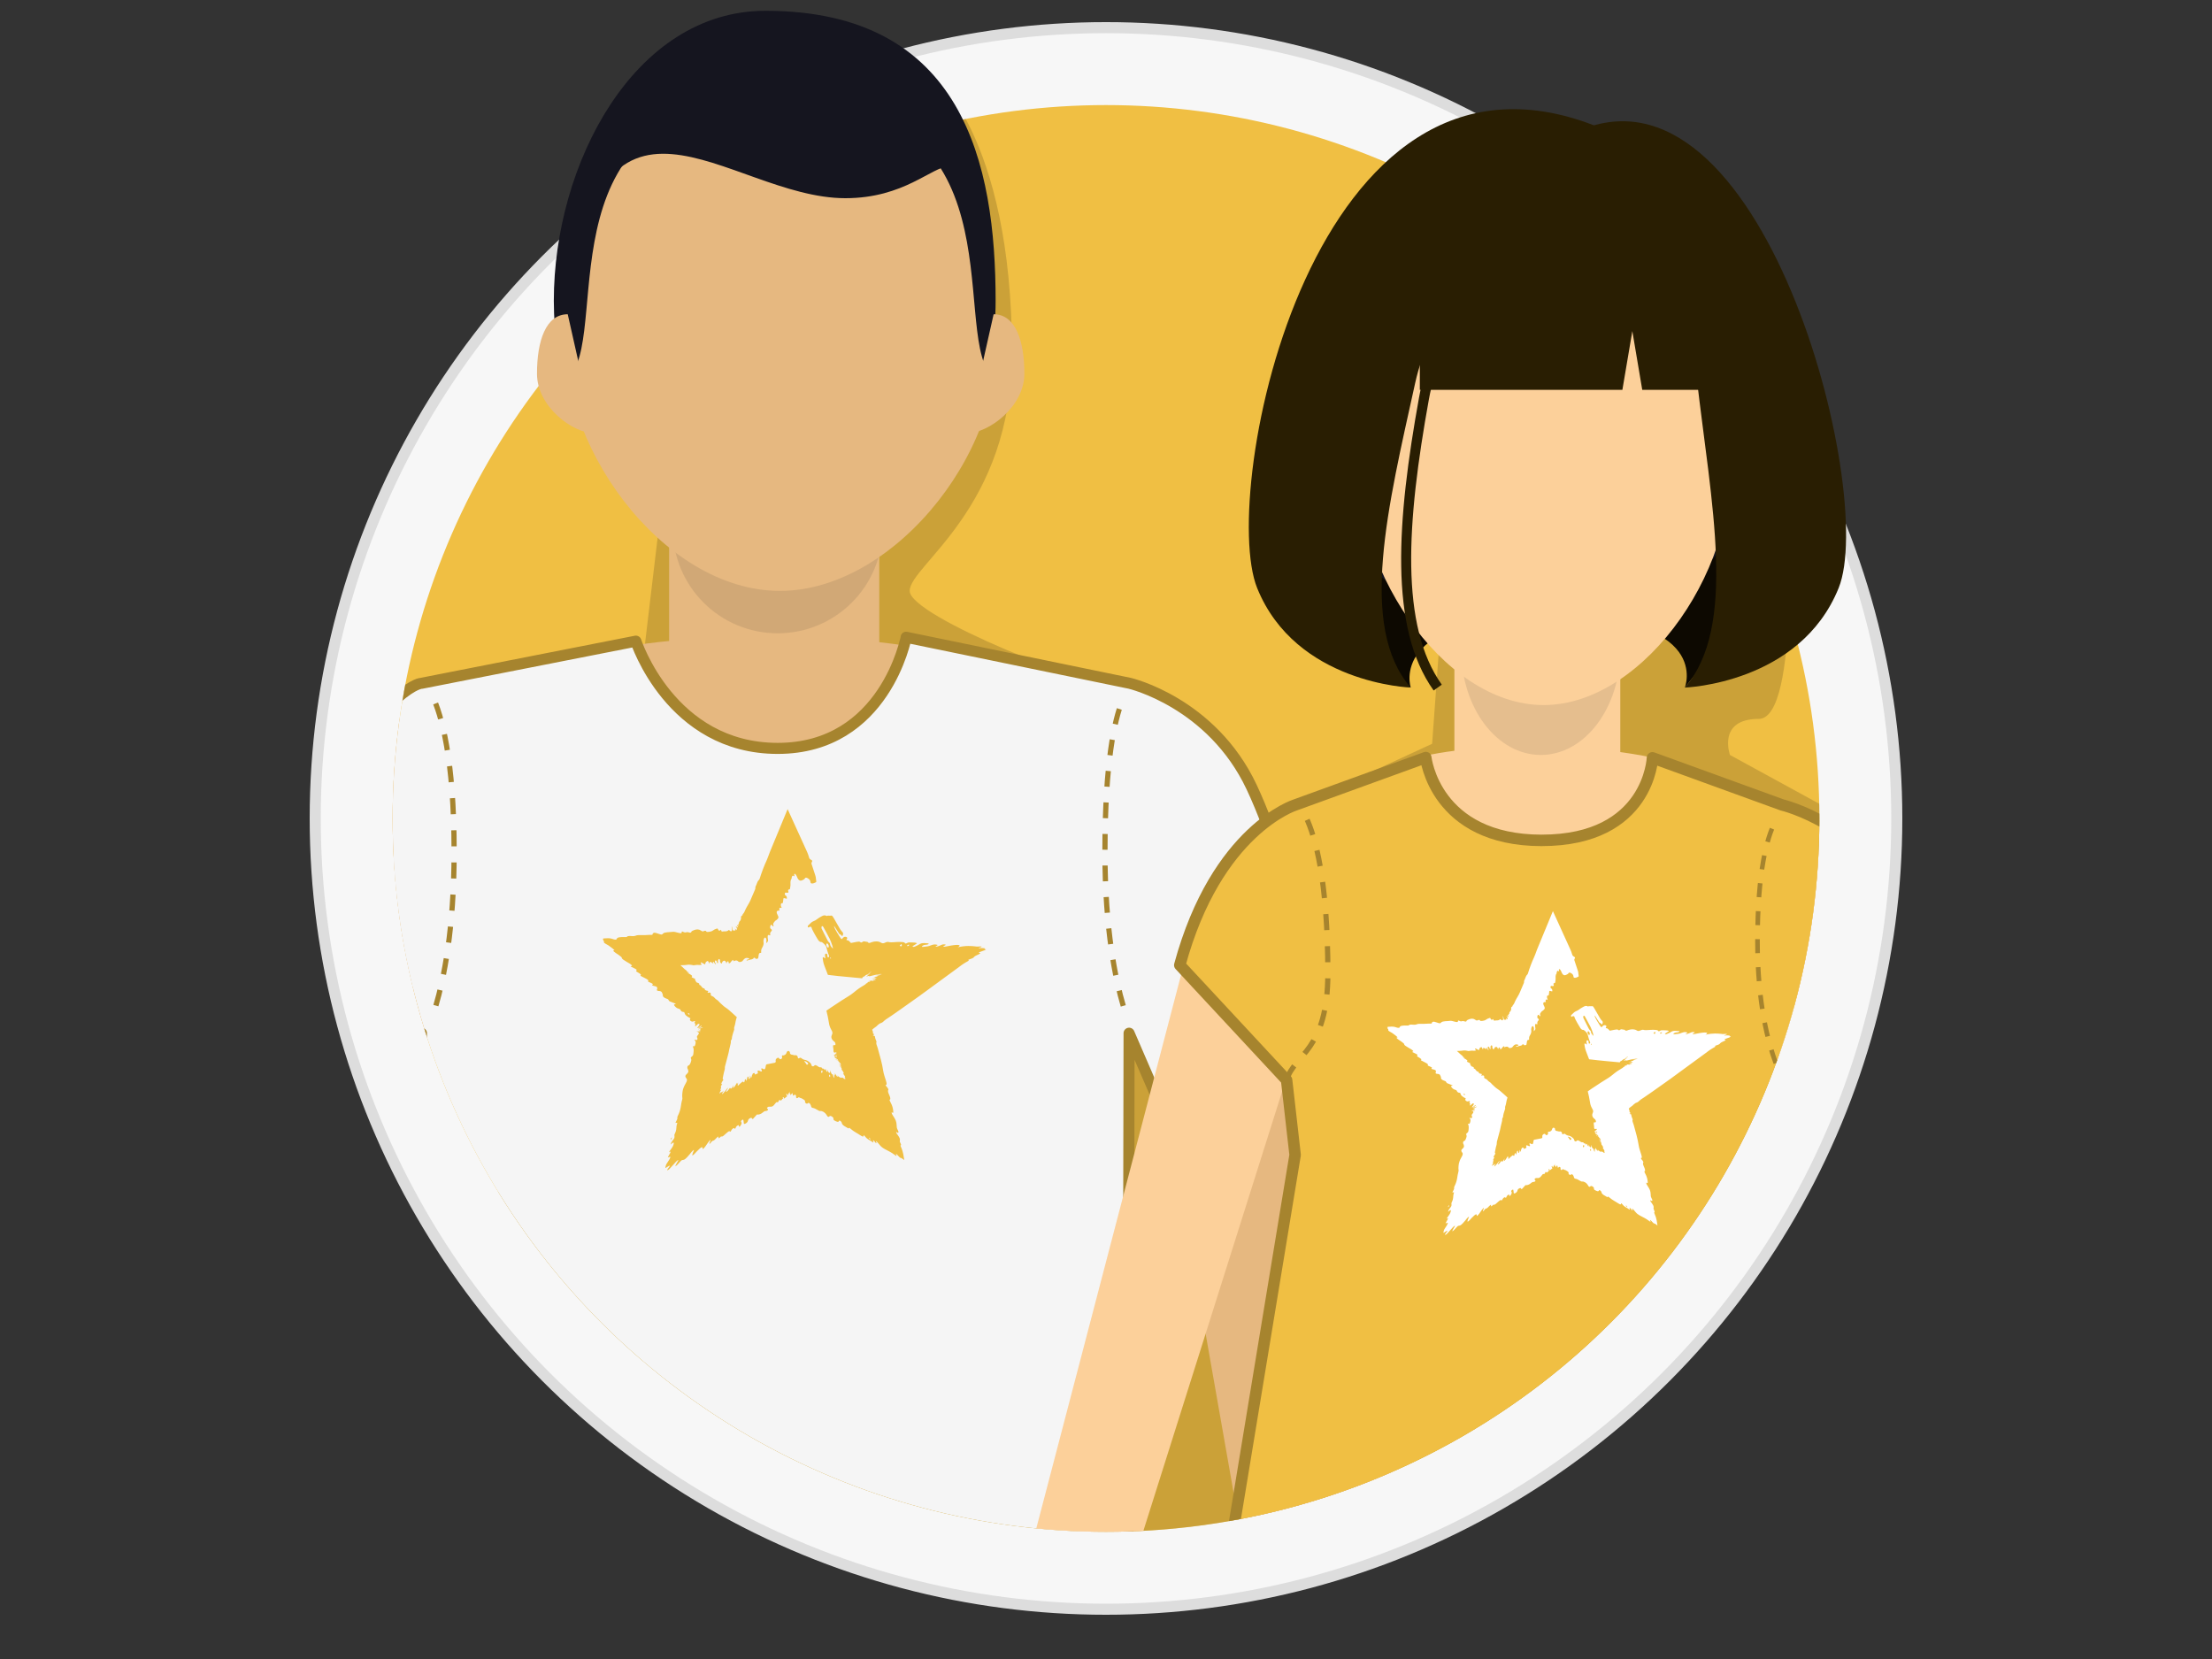 <?xml version="1.0" encoding="utf-8"?>
<!-- Generator: Adobe Illustrator 16.0.0, SVG Export Plug-In . SVG Version: 6.00 Build 0)  -->
<!DOCTYPE svg PUBLIC "-//W3C//DTD SVG 1.1//EN" "http://www.w3.org/Graphics/SVG/1.1/DTD/svg11.dtd">
<svg version="1.1" id="Layer_1" xmlns="http://www.w3.org/2000/svg" xmlns:xlink="http://www.w3.org/1999/xlink" x="0px" y="0px"
	 width="200px" height="150px" viewBox="0 0 200 150" enable-background="new 0 0 200 150" xml:space="preserve">
<rect x="0" y="0" width="200" height="150" fill="#333333" stroke="none"/>
<circle fill-rule="evenodd" clip-rule="evenodd" fill="#F7F7F7" stroke="#DDDDDD" stroke-miterlimit="10" cx="100" cy="74" r="71.5"/>
<circle fill="#F0BF43" cx="100" cy="74" r="64.5"/>
<g>
	<g>
		<g>
			<g>
				<defs>
					<circle id="SVGID_1_" cx="100" cy="74" r="64.5"/>
				</defs>
				<clipPath id="SVGID_2_">
					<use xlink:href="#SVGID_1_"  overflow="visible"/>
				</clipPath>
				<path opacity="0.5" clip-path="url(#SVGID_2_)" fill="#FFFFFF" enable-background="new    " d="M43.65,80.654
					c0,0,22.739,25.48,41.154,25.13c18.417-0.354,3.96,14.731-16.217,3.204C48.41,97.464,43.65,80.654,43.65,80.654z"/>
			</g>
		</g>
		<g>
			<g>
				<defs>
					<circle id="SVGID_3_" cx="100" cy="74" r="64.5"/>
				</defs>
				<clipPath id="SVGID_4_">
					<use xlink:href="#SVGID_3_"  overflow="visible"/>
				</clipPath>
				<g clip-path="url(#SVGID_4_)">
					<path opacity="0.5" fill="#A6842E" enable-background="new    " d="M84.111,6.488c0,0,7.389,5.486,7.389,25.387
						c0,14.146-9.25,19.229-9.25,21.552c0,2.323,16.75,8.907,19.25,8.74S114.867,74,114.867,74l14.621-6.75l1-13.823l17.101-10.07
						l14.03,2.099c0,0,1.17,19.544-2.6,19.544c-3.771,0-2.604,3.26-2.604,3.26l10.5,5.74L169,102.837
						c0,0,33.918,45.136-12.581,45.163s-91.169-2.5-91.169-2.5L44,111.625l13.847-49.458l2.068-17.375"/>
					<g>
						<g>
							<g>
								<g>
									<g>
										<path fill="#B83E32" d="M69.524,71.998c-0.059-0.051-0.132-0.085-0.214-0.096l-13.417-1.848l0.368-11.818
											c1.654,0.444,7.096,1.745,13.982,1.745h0.117c6.823,0,12.44-1.396,14.225-1.894L83.514,70.05L70.27,71.858
											c-0.096,0.014-0.184,0.059-0.248,0.13l-0.181-0.028c-0.02-0.002-0.041-0.004-0.061-0.004
											c-0.027,0-0.055,0.002-0.081,0.008L69.524,71.998z"/>
										<path fill="#AB392D" d="M84.118,58.854l-0.989,10.933l-12.915,1.711c-0.108,0.015-0.211,0.025-0.304,0.078l-0.009-0.015
											c-0.041-0.006-0.082-0.016-0.122-0.016c-0.055,0-0.109,0.002-0.163,0.014h-0.015c-0.073-0.034-0.152-0.058-0.235-0.069
											L56.32,69.695l0.339-10.716c2.097,0.535,7.165,1.831,13.585,1.831h0.117C76.688,60.81,81.877,59.446,84.118,58.854"/>
									</g>
									<g>
										<ellipse fill="#E6B880" cx="69.486" cy="78.834" rx="43.681" ry="21.339"/>
										<g>
											
												<rect x="14.687" y="73.155" transform="matrix(0.794 0.608 -0.608 0.794 63.914 6.852)" fill="#EDEDED" width="14.334" height="49.001"/>
											<polygon fill="#E6B880" points="117.35,85.275 103.256,87.896 112.671,141.408 126.764,138.785 											"/>
										</g>
										<path fill="#F5F5F5" stroke="#A6842E" stroke-linecap="round" stroke-linejoin="round" stroke-miterlimit="10" d="
											M70.315,67.667c-9.683,0-12.821-9.696-12.821-9.696l-19.389,3.812c0,0-2.605-0.052-9.924,10.838
											c-4.953,7.369-10,15.502-10,15.502l15.984,9.527l3.94-4.232v60.689h63.862l0.12-60.688L104.5,99l15.652-3.758
											c0,0-2.984-15.575-6.985-24.076c-3.604-7.657-11.017-9.384-11.017-9.384l-20.222-4.163
											C81.928,57.619,80.039,67.666,70.315,67.667"/>
									</g>
								</g>
								<g>
									<g>
										<path fill="none" stroke="#A6842E" stroke-width="0.471" stroke-miterlimit="10" stroke-dasharray="1.426,1.426" d="
											M101.561,90.947c-0.697-2.356-1.656-6.872-1.656-13.938c0-8.184,0.885-11.93,1.542-13.583"/>
									</g>
								</g>
								<g>
									<g>
										<path fill="none" stroke="#A6842E" stroke-width="0.471" stroke-miterlimit="10" stroke-dasharray="1.454,1.454" d="
											M39.411,90.922c0.699-2.365,1.649-6.873,1.648-13.912c0-8.458-1.152-12.375-1.959-14.081"/>
									</g>
								</g>
							</g>
						</g>
					</g>
					<g>
						<g>
							<g>
								<g>
									<g>
										<g>
											<path fill="#AB392D" d="M153.118,69.854l-0.989,10.933l-12.915,1.712c-0.108,0.015-0.211,0.024-0.304,0.078l-0.01-0.015
												c-0.041-0.006-0.08-0.019-0.121-0.019c-0.055,0-0.109,0.002-0.162,0.017h-0.016c-0.072-0.033-0.151-0.061-0.234-0.07
												l-13.047-1.795l0.339-10.717c2.097,0.535,7.165,1.831,13.585,1.831h0.117C145.688,71.81,150.877,70.446,153.118,69.854
												 M154.053,68.495h0.004H154.053z"/>
										</g>
										<g>
											<path fill="#FCD09A" d="M168.5,91.167c0-11.785-5.891-23.672-30.014-23.672c-24.125,0-16.791,10.666-25.486,22.005
												c-7.172,9.352,1.875,3.5,26,3.5C163.124,93,168.5,102.952,168.5,91.167z"/>
											<g>
												<polygon fill="#FCD09A" points="92.619,142.314 101.141,145.5 118.3,91.167 107.229,86.452 												"/>
												<polygon fill="#EDEDED" points="171.613,86.135 158.902,92.762 191.557,136.21 204.266,129.584 												"/>
											</g>
											
												<path fill="#F0BF43" stroke="#A6842E" stroke-width="1.036" stroke-linecap="round" stroke-linejoin="round" stroke-miterlimit="10" d="
												M139.402,75.984c-9.682,0-10.488-7.489-10.488-7.489l-11.809,4.288c0,0-7.105,2.217-10.434,14.479l9.658,10.389
												l0.771,6.771l-10,60.688h63.86l-9.88-60.688l6.079,4.229l13.899-8.256c0,0-4.897-9.729-8.898-18.229
												c-3.604-7.657-11.018-9.384-11.018-9.384l-11.732-4.263c0,0-0.287,7.463-10.012,7.463"/>
										</g>
									</g>
									<g>
										<g>
											<path fill="none" stroke="#AB392D" stroke-width="0.471" stroke-miterlimit="10" d="M161.281,103.947
												c0,0-0.105-0.213-0.271-0.649"/>
											<path fill="none" stroke="#A6842E" stroke-width="0.418" stroke-miterlimit="10" stroke-dasharray="1.266,1.266" d="
												M160.561,96.129c-0.697-1.859-1.656-5.424-1.656-11c0-6.458,0.888-9.415,1.546-10.72"/>
										</g>
									</g>
									<g>
										<g>
											<path fill="none" stroke="#A6842E" stroke-width="0.471" stroke-miterlimit="10" stroke-dasharray="1.454,1.454" d="
												M116.333,97.65c0.699-2.365,3.728-2.604,3.726-9.644c0-8.459-1.149-12.375-1.959-14.081"/>
										</g>
									</g>
								</g>
							</g>
						</g>
					</g>
				</g>
			</g>
		</g>
	</g>
	<g>
		<path fill="#F0BF43" d="M70.789,99.305c-0.021-0.029-0.035-0.07,0.013-0.093c0.045-0.021,0.068,0.019,0.075,0.054
			c0.003,0.022,0,0.047-0.002,0.064c0.096-0.038,0.172-0.114,0.251-0.178c0.003-0.021,0.015-0.027,0.048,0.021
			c-0.029-0.096-0.097-0.219-0.097-0.295c0.041,0.051,0.066,0.045,0.104,0.178c0.006-0.029-0.012-0.113-0.012-0.16
			c0.002-0.033,0.005-0.043,0.018-0.021c0.022,0.044,0.039,0.188,0.052,0.186c0.008-0.002,0.006-0.106,0.021-0.125
			c0.005-0.004,0.01-0.004,0.015,0.012c0.003,0.017,0.006,0.013,0.01-0.002c0.001-0.008,0.003-0.021,0.003-0.035
			c0.008-0.18,0.034-0.126,0.047-0.062c0.011,0.053,0.02,0.021,0.034-0.051c0.008-0.044,0.013-0.1,0.034-0.117
			c0.007,0.066-0.013,0.178-0.006,0.235c0.011-0.019,0.065-0.181,0.039-0.019c-0.008,0.061,0.005,0.041,0.019,0.028
			c0.021-0.021,0.034-0.011,0.013,0.062c-0.02,0.07,0,0.049,0.032,0.007c0.039-0.058,0.086-0.115,0.133-0.168
			c0,0,0,0.001,0.001,0.003l0.005,0.008c0.005,0.005,0.006,0.01,0.01,0.018c0.006,0.012,0.011,0.02,0.015,0.028
			c0.006,0.021,0.009,0.042,0.011,0.062c0.005,0.043,0.01,0.088,0.043,0.125c0.024-0.02,0.044-0.026,0.059-0.043
			c0.032-0.03,0.063-0.064,0.122-0.041c0.066,0.025,0.084,0.078,0.079,0.139c-0.001,0.021-0.006,0.046-0.003,0.066
			c0.015,0.098,0.066,0.127,0.149,0.08c0.045-0.021,0.078-0.096,0.138-0.051c0.073,0.057,0.159,0.055,0.23,0.094
			c0.012,0.004,0.023,0.015,0.036,0.021l0.02,0.012l0.034,0.02c0.043,0.025,0.086,0.049,0.122,0.076
			c0.069,0.056,0.115,0.119,0.084,0.192c-0.01,0.029,0.02,0.076,0.075,0.115c0.084,0.06,0.123,0.038,0.157,0.021
			c0.039-0.022,0.042-0.094,0.149-0.027c0.089,0.052,0.096,0.115,0.131,0.176c0.044,0.08,0.015,0.145,0.117,0.234
			c0.251,0.058,0.248,0.056,0.619,0.271c0.062,0.035,0.096,0.032,0.136,0.029c0.185-0.017,0.423,0.131,0.554,0.338
			c0.042,0.063,0.049,0.132,0.167,0.194c0.028-0.01,0.065-0.014,0.081-0.033c0.049-0.062,0.125-0.092,0.274,0.02
			c0.173,0.121,0.076,0.172,0.118,0.264c0.01,0.02,0.039,0.045,0.059,0.063c0.236,0.14,0.405,0.187,0.436,0.04
			c0.008-0.031,0.062-0.031,0.136,0.02c0.065,0.043,0.092,0.099,0.101,0.135c0.031,0.18,0.154,0.277,0.389,0.404
			c0.131,0.068,0.258,0.19,0.276,0.084c0.008-0.049,0.083,0.021,0.155,0.086c0.31,0.27,0.596,0.387,0.903,0.599
			c0.102,0.071,0.272,0.155,0.248,0.028c-0.013-0.072,0.06-0.051,0.146,0.058c0.129,0.163,0.243,0.243,0.35,0.306
			c0.108,0.062,0.21,0.104,0.329,0.203c0.069,0.059,0.084,0.014,0.074-0.033c-0.008-0.051-0.078-0.154,0-0.125
			c0.115,0.069,0.143,0.188,0.222,0.236c0.136,0.079,0.021-0.07,0.006-0.132c-0.008-0.03,0.002-0.042,0.05-0.011
			c0.11,0.097,0.188,0.205,0.274,0.305c0.173,0.21,0.282,0.277,0.468,0.385c0.311,0.178,0.557,0.262,0.946,0.559
			c0.115,0.088,0.143,0.078,0.122,0.017c-0.013-0.051-0.107-0.17-0.008-0.118c0.128,0.09,0.305,0.354,0.387,0.344
			c0.065-0.012,0.214,0.129,0.324,0.196c0-0.005-0.003-0.01-0.003-0.019c-0.039-0.188-0.05-0.338-0.086-0.518
			c-0.036-0.182-0.094-0.393-0.226-0.689c-0.036-0.074-0.029-0.111-0.003-0.108c0.043,0.005,0.042-0.062-0.028-0.2
			c-0.079-0.156-0.063-0.181-0.052-0.23c0.029-0.139-0.01-0.24-0.199-0.51c-0.054-0.074-0.105-0.129-0.136-0.234
			c0.008-0.105,0.167,0.121,0.187,0.031c0.011-0.045,0.06-0.041-0.021-0.193c-0.133-0.252-0.114-0.332-0.122-0.465
			c-0.02-0.362-0.065-0.477-0.363-0.93c-0.037-0.062-0.078-0.117-0.091-0.217c-0.013-0.113,0.166,0.139,0.152-0.074
			c-0.018-0.287-0.069-0.541-0.267-0.896c-0.063-0.111-0.096-0.195-0.049-0.212c0.087-0.03,0.042-0.206-0.034-0.378
			c-0.094-0.219-0.177-0.395-0.099-0.494c0.026-0.033-0.026-0.131-0.071-0.199c-0.057-0.084-0.128-0.109-0.181-0.261
			c0.138,0.021,0.115-0.136,0.032-0.392c-0.097-0.297-0.204-0.623-0.243-0.877c-0.05-0.34-0.128-0.687-0.215-1.025
			c-0.089-0.342-0.185-0.68-0.277-1.012c-0.031-0.121-0.079-0.236-0.115-0.352c-0.023-0.064-0.034-0.138,0.001-0.219
			c0.006-0.018-0.008-0.048-0.016-0.072c-0.042-0.121-0.102-0.236-0.117-0.359c-0.003-0.021-0.006-0.041-0.011-0.062
			c-0.002-0.01-0.003-0.018-0.007-0.025c-0.003-0.008-0.003-0.008-0.005-0.012c-0.008-0.009-0.021-0.018-0.036-0.021
			c-0.031-0.01-0.081-0.018-0.144-0.02c0.026-0.029,0.133-0.037,0.108-0.051c-0.039-0.021-0.027-0.049-0.018-0.07
			c0.008-0.021,0.011-0.043-0.041-0.068c-0.055-0.027-0.044-0.061-0.036-0.084c0.01-0.03,0.005-0.064-0.01-0.104l-0.063-0.162
			c0.039-0.035,0.081-0.072,0.125-0.111c0.06-0.045,0.126-0.094,0.191-0.141c0.032-0.021,0.063-0.05,0.094-0.072
			c0.016-0.02,0.031-0.029,0.045-0.047l0.021-0.021l0.007-0.01c0,0,0.003-0.004,0.009-0.008l0.033-0.027
			c0.094-0.077,0.175-0.146,0.295-0.176c0.062-0.014,0.12-0.063,0.173-0.105c0.086-0.068,0.157-0.154,0.25-0.214l0.091-0.06
			l0.112-0.074l0.293-0.195c0.191-0.131,0.381-0.264,0.569-0.395c0.373-0.266,0.736-0.527,1.105-0.783
			c0.552-0.381,1.069-0.766,1.578-1.135l2.732-2c0.229-0.168,0.428-0.332,0.732-0.51c0.173-0.099,0.389-0.189,0.235-0.215
			c-0.032-0.005,0.05-0.051,0.133-0.074c0.297-0.093,0.36-0.146,0.392-0.209c0.021-0.035,0.12-0.104,0.253-0.158
			c0.329-0.137,0.375-0.197,0.222-0.211c-0.078-0.008-0.081-0.039,0.178-0.125c0.531-0.172,0.454-0.207,0.324-0.215
			c-0.06-0.008-0.042-0.033,0.008-0.07c-0.164-0.008-0.233-0.047-0.556-0.004c-0.055,0.006-0.01-0.024,0.053-0.049
			c0.31-0.105,0.269-0.14-0.113-0.107c-0.149,0.015-0.18-0.01-0.269-0.016c-0.199-0.018-0.384-0.039-0.625-0.035
			c-0.241,0.002-0.54,0.027-0.951,0.115c0.194-0.105,0.224-0.186,0.063-0.207c-0.159-0.021-0.504,0.01-1.039,0.123
			c-0.126,0.028-0.233,0.047-0.293,0.031c-0.073-0.018-0.026-0.054,0.092-0.104c0.18-0.075,0.053-0.092-0.041-0.104
			c-0.135-0.018-0.256,0.049-0.371,0.1c-0.115,0.045-0.229,0.102-0.396,0.117c-0.042-0.021,0.033-0.062,0.101-0.099
			c0.154-0.086-0.026-0.086-0.107-0.104c-0.094-0.021-0.274,0.01-0.412,0.067c-0.261,0.12-0.447,0.106-0.653,0.138
			c-0.143,0.021-0.232,0.016-0.166-0.047c0.055-0.057,0.125-0.123,0.322-0.135c0.096-0.006,0.185-0.016,0.253-0.062
			c0.057-0.045,0.008-0.062-0.069-0.069c-0.096-0.009-0.187-0.021-0.293-0.021c-0.225-0.006-0.345,0.024-0.517,0.144
			c-0.074,0.05-0.168,0.084-0.248,0.127c-0.095,0.056-0.188,0.084-0.267,0.063c-0.057-0.018-0.06-0.043,0.018-0.092l0.272-0.172
			c0.045-0.029,0.073-0.055,0.042-0.07c-0.115-0.068-0.376-0.047-0.572-0.062c-0.094-0.009-0.199-0.007-0.313,0.062
			c-0.091,0.055-0.16,0.045-0.176,0.006c-0.049-0.117-0.292-0.104-0.514-0.112c-0.164-0.005-0.337,0.019-0.504,0.026
			c-0.167,0.012-0.324,0.019-0.467-0.021c-0.08-0.021-0.217,0.007-0.314,0.062c-0.154,0.082-0.264,0.062-0.361,0.002
			c-0.227-0.145-0.543-0.146-0.833-0.051c-0.149,0.049-0.264,0.149-0.386-0.017c-0.011-0.017-0.081-0.009-0.123-0.015
			c-0.022-0.004-0.047-0.008-0.068-0.014l-0.041-0.01c-0.028-0.008-0.054-0.01-0.081-0.012c-0.054-0.004-0.104,0.008-0.157,0.056
			c-0.07,0.06-0.122,0.05-0.166,0.026c-0.043-0.024-0.079-0.062-0.134-0.062c-0.222,0.012-0.468,0.078-0.736,0.126h0.002
			c-0.104-0.101-0.194-0.259-0.379-0.251c-0.042,0-0.026-0.086,0.012-0.128c0.05-0.056,0.031-0.095,0.001-0.125
			c-0.091-0.097-0.277-0.075-0.376,0.062c-0.045,0.063-0.084,0.129-0.159,0.047c-0.06-0.064-0.655-0.979-0.629-1.135
			c0.01-0.058,0.488,0.778,0.532,0.76c0.06-0.026,0.087,0.025,0.125,0.078c0.065,0.088,0.107,0.072,0.14-0.021
			c0.032-0.097,0.043-0.19-0.024-0.258c-0.08-0.075-0.151-0.177-0.217-0.271c-0.069-0.097-0.611-1.088-0.688-1.176
			c-0.044-0.049-0.089-0.07-0.145-0.057c-0.125,0.033-0.269-0.037-0.389,0.033c-0.253-0.146-0.446,0.035-0.622,0.123
			c-0.193,0.101-0.34,0.273-0.567,0.348c-0.187,0.059-0.326,0.248-0.483,0.386c-0.042,0.035-0.055,0.101-0.013,0.155
			c0.042,0.059,0.076,0.008,0.113-0.016c0.089-0.054,0.212-0.017,0.212,0.069c0.001,0.126,0.546,1.058,0.611,1.134
			c0.041,0.051,0.066,0.065,0.117,0.112c0.042,0.036,0.084,0.047,0.138,0.04c0.05-0.007,0.155,0.07,0.251,0.164
			s0.183,0.204,0.206,0.277c0.076,0.252,0.125,0.519,0.243,0.777c0.05,0.114-0.018,0.154-0.063,0.172
			c-0.047,0.021-0.073-0.05-0.078-0.134c-0.003-0.085,0.005-0.174-0.078-0.192c-0.063-0.016-0.126-0.022-0.138,0.098
			c-0.01,0.098,0.054,0.242,0.02,0.326c-0.236-0.193-0.267-0.168-0.185,0.269c0.05,0.271,0.162,0.519,0.257,0.772l0.17,0.443
			c0.583,0.074,1.185,0.137,1.787,0.189l0.904,0.084l0.408,0.039l-0.001,0.005c0,0.002-0.005,0.017,0.01-0.037
			c0.016-0.062,0.016-0.05,0.008-0.019c-0.01,0.029-0.012,0.033-0.002,0.012c0.034-0.076,0.026-0.035,0.041-0.057
			c0.015-0.012,0.036-0.035,0.054-0.051c0.018-0.014,0.031-0.015,0.01,0.016c-0.005,0.011,0.005,0,0.011-0.002
			c0.011-0.008,0.02-0.012,0.089-0.071c0.14-0.125,0.096-0.062,0.216-0.147c0.066-0.045-0.078,0.073-0.036,0.053
			c0.136-0.096,0.259-0.188,0.384-0.295c0.042-0.004,0.083-0.012-0.105,0.115c-0.044,0.031-0.091,0.063-0.136,0.098
			c-0.071,0.052-0.118,0.084-0.094,0.078c0.018-0.006,0.008,0.004,0.107-0.06c0.196-0.118,0.199-0.116,0.136-0.06
			c-0.031,0.029-0.047,0.048-0.146,0.107c-0.058,0.036-0.089,0.057-0.034,0.029c0.066-0.031,0.018,0-0.008,0.02
			c-0.057,0.039-0.069,0.055-0.079,0.065c-0.012,0.011-0.018,0.021-0.076,0.052c-0.021,0.012,0.042-0.017,0.034-0.01
			c-0.034,0.02,0.203-0.068,0.206-0.062c0.003,0.021,0.032,0.024,0.048,0.035c0.002,0.004,0.017,0.004,0.083-0.011
			c0.136-0.032,0.266-0.062,0.415-0.101c0.166-0.036,0.31-0.068,0.214-0.041c-0.036,0.008-0.075,0.021-0.122,0.033
			c-0.089,0.021-0.036,0.01,0.073-0.015c0.092-0.021,0.199-0.043,0.296-0.062c0.222-0.049,0.129-0.021,0.032,0.011
			c-0.094,0.024-0.285,0.069-0.53,0.126c0.187-0.039,0.263-0.057,0.34-0.07c0.147-0.031,0.356-0.078,0.377-0.072
			c0.018,0.004-0.122,0.035-0.288,0.074c-0.13,0.029-0.308,0.065-0.345,0.078c0.143-0.021,0.38-0.078,0.546-0.104
			c-0.212,0.052-0.12,0.052-0.277,0.089c-0.209,0.05-0.122,0.047-0.073,0.058c0.084,0.014,0.097,0.018-0.384,0.08
			c0.194-0.013,0.229,0.002,0.193,0.021c-0.039,0.021-0.146,0.043-0.318,0.061c0.206,0.002,0.256-0.021,0.425-0.021
			c0.053,0.002,0.015,0.011-0.013,0.017c-0.068,0.019-0.162,0.024-0.02,0.042c0.078,0.012-0.016,0.021-0.133,0.021
			c-0.089,0-0.206-0.01-0.295,0c0.296,0.017,0.253,0.043,0.344,0.07c0.122,0.043,0.01,0.071-0.237,0.053
			c0.194,0.062,0.13,0.095-0.131,0.062c-0.085-0.014-0.196-0.036-0.251-0.042c0.044,0.021,0.108,0.037,0.157,0.056
			c0.045,0.019,0.078,0.031,0.05,0.034c-0.083-0.003-0.041,0.043-0.107,0.05c-0.101,0.002-0.149,0.021-0.172,0.06
			c-0.01,0.021,0.011,0.062-0.024,0.063c-0.068,0.008-0.112,0.025-0.136,0.077c-0.003,0.005-0.005,0.009-0.006,0.011l-0.003,0.004
			c0,0.002,0,0.002-0.008,0.006c-0.021,0.019-0.044,0.033-0.066,0.045c-0.044,0.033-0.091,0.062-0.136,0.088
			c-0.094,0.054-0.188,0.104-0.275,0.167c-0.128,0.095-0.268,0.174-0.389,0.28c-0.021,0.024-0.105,0.088-0.168,0.139
			c-0.066,0.057-0.133,0.104-0.199,0.154c-0.134,0.102-0.271,0.19-0.413,0.274c-0.373,0.216-0.707,0.457-1.062,0.683
			c-0.29,0.185-0.561,0.375-0.834,0.562c0.091,0.366,0.173,0.727,0.224,1.079c0.031,0.229,0.089,0.415,0.201,0.614
			c0.15,0.266,0.149,0.326,0.06,0.521c-0.074,0.166-0.041,0.326,0.104,0.479c0.053,0.056,0.112,0.09,0.164,0.146
			c0.039,0.045,0.065,0.112,0.066,0.188c0,0.021-0.001,0.037-0.005,0.051c-0.003,0.01-0.01,0.02-0.016,0.021
			c-0.013,0.012-0.031,0.021-0.05,0.021c-0.047,0.011-0.105-0.026-0.144,0.03c-0.016,0.158,0.045,0.314,0.036,0.48
			c-0.008,0.092,0.043,0.211,0.173,0.145c0.031-0.016,0.073-0.018,0.099,0.031c0.005,0.008,0.008,0.021,0.008,0.028
			c0,0.005-0.003,0.009-0.007,0.011c-0.006,0.008-0.018,0.017-0.032,0.021c-0.039,0.021-0.086,0.033-0.131,0.053
			c0.029,0.014,0.187,0.021,0.045,0.055c-0.107,0.02-0.113,0.031-0.107,0.058c0.008,0.021,0.018,0.042,0.038,0.063
			c0.071,0.023,0.181,0.018,0.23,0.059c0.02,0.021-0.003,0.025-0.029,0.033c-0.07,0.01-0.131-0.047-0.217-0.053
			c0.063,0.023,0.055,0.043,0.034,0.053c-0.036,0.011,0.081,0.074,0.065,0.097c0.22,0.103,0.214,0.151,0.259,0.216
			c0.015,0.021,0.039,0.047-0.018,0.021c-0.063-0.028-0.089-0.059-0.118-0.082c-0.024-0.021-0.058-0.041-0.083-0.051
			c-0.018-0.004-0.016,0.004-0.012,0.014c0.013,0.02,0.07,0.051,0.122,0.082c0.099,0.058,0.177,0.113,0.18,0.146
			c0,0.02,0.064,0.066,0.096,0.104c0.074,0.089,0.087,0.139,0.081,0.175c-0.007,0.026-0.18-0.13-0.233-0.146
			c0.176,0.146,0.219,0.219,0.267,0.293c0.071,0.107-0.122-0.06-0.214-0.129c0.057,0.075,0.178,0.18,0.233,0.252
			c0.062,0.082-0.041,0.006,0,0.059c0.089,0.119-0.063-0.014,0.001,0.072c0.221,0.301,0.237,0.412,0.143,0.365
			c-0.01-0.007-0.027-0.018,0.015,0.043c0.189,0.256,0.178,0.299,0.147,0.276c-0.057-0.036,0.026,0.104,0.063,0.194
			c-0.008,0.007-0.034-0.01-0.104-0.084c0.073,0.136,0.016,0.099-0.05,0.043c-0.064-0.055-0.139-0.129-0.143-0.084
			c-0.001,0.037-0.074-0.021-0.1-0.008c-0.021,0.008-0.084-0.058-0.054,0.045c0.003,0.008-0.013-0.006-0.024-0.021
			c-0.081-0.112-0.094-0.099-0.113-0.088c-0.021,0.007-0.047,0.005-0.133-0.136c-0.013-0.021-0.003,0.008-0.003,0.02
			c0.017,0.172-0.02,0.15-0.191-0.132c-0.062-0.103-0.07-0.083-0.054-0.013c0.026,0.111,0.038,0.193-0.043,0.062
			c-0.041-0.062-0.031-0.014-0.023,0.033c0.02,0.089,0.003,0.123,0.003,0.185c-0.003,0.029,0.003,0.08-0.024,0.057
			c-0.032-0.029-0.052-0.094-0.068-0.157c-0.028-0.112-0.062-0.199-0.091-0.159c-0.047,0.053-0.102-0.209-0.147-0.195
			c-0.024,0.004-0.013-0.115-0.047-0.166c-0.021,0.071,0.024,0.287-0.068,0.236c-0.078-0.042-0.12-0.128-0.138-0.296
			c-0.022,0.071-0.013,0.165-0.045,0.22c-0.042-0.052-0.092-0.076-0.113-0.183c-0.021-0.091-0.037-0.155-0.086-0.021
			c-0.013,0.031-0.037,0.023-0.054-0.002c-0.042-0.076-0.081-0.123-0.16-0.104c-0.027,0.007-0.052-0.021-0.068-0.056
			c-0.024-0.045-0.066-0.08-0.108-0.062c-0.141,0.026-0.217-0.075-0.314-0.128c-0.183-0.089-0.183-0.104-0.312,0.012
			c-0.041,0.035-0.075,0.041-0.128,0.018c-0.042-0.018-0.073-0.041-0.083-0.084c-0.026-0.137-0.053-0.153-0.131-0.235
			c-0.161-0.146-0.326-0.248-0.519-0.267c-0.054-0.006-0.14-0.047-0.193-0.092c-0.117-0.096-0.196-0.125-0.256-0.055
			c-0.047,0.059-0.136,0.018-0.143-0.072c-0.011-0.166-0.149-0.215-0.227-0.19c-0.096,0.024-0.214-0.048-0.307-0.05
			c-0.095,0-0.186-0.098-0.175-0.164c0.02-0.1-0.066-0.139-0.133-0.182c-0.02,0.01-0.036,0.016-0.049,0.021
			c-0.063,0.003-0.107,0.089-0.123,0.148c-0.039,0.151-0.146,0.201-0.264,0.242c-0.05,0.016-0.076-0.044-0.15,0.034
			c-0.016,0.099,0.074,0.181-0.055,0.28c-0.104,0.08-0.159,0-0.208-0.057c-0.032-0.041-0.081-0.07-0.165-0.021
			c-0.093,0.057-0.138,0.133-0.143,0.208c-0.001,0.032,0.01,0.062,0.01,0.096c-0.001,0.071-0.029,0.118-0.131,0.134
			c-0.19,0.028-0.394,0.084-0.598,0.116c-0.112,0.003-0.156,0.043-0.168,0.138c-0.01,0.069-0.02,0.14-0.039,0.207
			c-0.036,0.125-0.084,0.147-0.191,0.094c-0.062-0.031-0.107-0.088-0.191-0.029c-0.006,0.089,0.102,0.146,0.059,0.246
			c-0.078,0.021-0.136-0.012-0.195-0.041c-0.029-0.016-0.058-0.027-0.089-0.033c-0.031-0.007-0.07,0-0.089,0.008
			c-0.016,0.049,0,0.098,0.01,0.146c0.013,0.068,0.01,0.128-0.07,0.13c-0.043,0.002-0.083,0.035-0.123,0.062
			c-0.027,0.014-0.053,0.027-0.066-0.024c-0.02-0.076-0.047-0.13-0.104-0.093c-0.039,0.027-0.087-0.004-0.11,0.093
			c-0.013,0.057-0.058,0.089-0.068,0.165c-0.006,0.055-0.02,0.133-0.062,0.146c-0.055,0.016-0.052-0.072-0.065-0.134
			c-0.003-0.021-0.013-0.038-0.029-0.03c-0.01,0.01-0.015,0.025-0.013,0.045c0.008,0.08,0.029,0.17-0.042,0.23
			c-0.079,0.062-0.071-0.055-0.079-0.127c-0.008-0.062-0.026-0.096-0.065-0.066c-0.041,0.024-0.057,0.088-0.073,0.155
			c-0.016,0.069,0,0.144-0.06,0.22c-0.031,0.002-0.031-0.054-0.034-0.1c-0.003-0.068-0.032-0.057-0.071-0.027
			c-0.048,0.03-0.045,0.086-0.055,0.141c-0.009,0.049-0.026,0.097-0.058,0.135c-0.107-0.094-0.094-0.12-0.248,0.021
			c-0.062,0.058-0.115,0.08-0.183,0.16c-0.117,0.135-0.147,0.137-0.139,0.018c0.003-0.057,0.123-0.33-0.055-0.057
			c-0.021,0.031-0.01-0.015-0.006-0.035c0.026-0.139,0.024-0.142-0.078,0.047c-0.091,0.168-0.171,0.264-0.24,0.314
			c-0.071,0.061-0.057-0.031-0.01-0.154c0.013-0.029,0.033-0.068,0.02-0.074c-0.071,0.102-0.194,0.343-0.22,0.309
			c-0.024-0.04-0.14,0.059-0.081-0.1c-0.217,0.304-0.256,0.341-0.366,0.396c-0.087,0.046,0.036-0.133,0.126-0.286
			c0.064-0.115,0.034-0.109-0.055,0c-0.057,0.07-0.122,0.159-0.18,0.23c-0.255,0.311-0.333,0.352-0.219,0.121
			c0.008-0.018,0.026-0.047,0.042-0.07c0.063-0.1,0.063-0.122,0-0.057c-0.062,0.066-0.101,0.096-0.138,0.119
			c0.006-0.053,0.015-0.106-0.147,0.082c-0.042,0.049-0.036,0.014-0.026-0.021c0.022-0.069,0.008-0.103,0.149-0.312
			c0.032-0.047-0.13,0.104-0.081-0.008c0.01-0.024,0.008-0.039,0.026-0.07c0.068-0.125,0.036-0.129,0.02-0.157
			c-0.016-0.026-0.013-0.08,0.122-0.269c0.001-0.004-0.002-0.008-0.005-0.006c-0.125,0.049-0.101-0.084,0.087-0.354
			c0.045-0.064,0.013-0.055-0.001-0.059c-0.08-0.033-0.012-0.219,0.011-0.354c0.029-0.17,0.078-0.357,0.129-0.541
			c0.029-0.104,0-0.175,0.024-0.273c0.06-0.256,0.135-0.516,0.203-0.766c0.036-0.128,0.068-0.251,0.099-0.374
			c0.014-0.062,0.029-0.123,0.043-0.188l0.042-0.215c0.038-0.199,0.107-0.394,0.14-0.592c0.018-0.113-0.026-0.236,0.084-0.324
			c0.024-0.301,0.124-0.584,0.224-0.881c0.01-0.027-0.008-0.06-0.006-0.091c0.001-0.054-0.001-0.108,0.018-0.155
			c0.093-0.234,0.093-0.459,0.164-0.684c0.021-0.064,0.039-0.133,0.058-0.197c-0.227-0.221-0.479-0.431-0.714-0.643
			c-0.162-0.148-0.371-0.254-0.528-0.403c-0.073-0.067-0.147-0.136-0.222-0.204c-0.036-0.031-0.076-0.068-0.107-0.104
			c-0.026-0.023-0.052-0.055-0.074-0.084c-0.101-0.119-0.256-0.163-0.341-0.284c-0.062-0.081-0.139-0.138-0.217-0.167
			c-0.055-0.021-0.097-0.037-0.122-0.064c-0.015-0.019-0.024-0.035-0.031-0.057c-0.005-0.021,0-0.043,0.003-0.066
			c0.021-0.117-0.048-0.156-0.178-0.145c-0.038,0.003-0.083,0.049-0.114,0.003c0.087-0.151,0.097-0.151-0.062-0.175
			c-0.11-0.021-0.182-0.064-0.198-0.141c-0.005-0.026-0.005-0.054-0.05-0.062c-0.128-0.021-0.18-0.092-0.225-0.152
			c-0.042-0.066-0.078-0.13-0.204-0.171c-0.016-0.007-0.013-0.026-0.01-0.041c0.015-0.062-0.008-0.106-0.164-0.151
			c-0.057-0.017-0.126-0.053-0.122-0.074c0.022-0.076-0.141-0.159-0.086-0.221c0.031-0.035,0.011-0.061-0.11-0.104
			c-0.123-0.042-0.243-0.107-0.199-0.145c0.059-0.037,0.042-0.08-0.013-0.129c-0.059-0.049-0.156-0.104-0.251-0.158
			c-0.081-0.051-0.185-0.098,0.005-0.077c0.08,0.009,0.006-0.021-0.052-0.044c-0.068-0.028-0.143-0.061-0.131-0.075
			c0.045-0.042-0.125-0.132-0.191-0.196c-0.117-0.115-0.269-0.242-0.387-0.359c0.081-0.004,0.167-0.006,0.259-0.006
			c0.166,0.002,0.253-0.025,0.381-0.037c0.128-0.017,0.297-0.008,0.579,0.057c0.023,0.007-0.003-0.018,0.013-0.018
			c0.154,0,0.217-0.047,0.426-0.021c0.115,0.017,0.162-0.015,0.245-0.021c0.04-0.002,0.019-0.029-0.013-0.069
			c-0.031-0.037-0.06-0.078-0.063-0.104c-0.007-0.049,0.04-0.054,0.189,0.035c0.21,0.125,0.21,0.123,0.23,0.059
			c0.006-0.021,0.003-0.049,0.01-0.068c0.023-0.089,0.096-0.16,0.217-0.197c0.11,0.098,0.052,0.146,0.173,0.254
			c0.005-0.062-0.05-0.156,0.041-0.162c0.096-0.006,0.191,0.078,0.288,0.149c0-0.062-0.081-0.173,0.007-0.155
			c0.081,0.016,0.084,0.104,0.129,0.155c0.029,0.036,0.059,0.062,0.081,0.054c0.024-0.013,0.016-0.041-0.016-0.082
			c-0.078-0.086-0.068-0.146-0.052-0.205c0.01-0.035,0.029-0.062,0.074-0.049c0.045,0.012,0.068,0.059,0.091,0.1
			c0.024,0.047,0.01,0.099,0.06,0.146c0.041-0.014,0.083-0.021,0.052-0.112c-0.024-0.064-0.015-0.127,0.008-0.178
			c0.02-0.042,0.039-0.102,0.102-0.08c0.066,0.023,0.065,0.09,0.07,0.146c0.003,0.021,0,0.044,0,0.062
			c0.006,0.088,0.06,0.145,0.102,0.178c0.055,0.043,0.069-0.029,0.089-0.09c0.008-0.019,0.016-0.035,0.026-0.055
			c0.007-0.016,0.028-0.031,0.042-0.043c0.018-0.016,0.034-0.025,0.05-0.033c0.03-0.016,0.06-0.021,0.089-0.021
			c0.055,0.008,0.104,0.055,0.146,0.139c0.013,0.027-0.013,0.074,0.045,0.079c0.037-0.013,0.026-0.035,0.026-0.058
			c0.003-0.049,0.032-0.09,0.089-0.096c0.075-0.005,0.073,0.047,0.07,0.094c-0.003,0.026-0.01,0.06,0.032,0.068
			c0.047,0.014,0.091-0.005,0.113-0.035c0.072-0.104,0.146-0.199,0.263-0.265c0.059,0.036,0,0.078,0.032,0.121
			c0.017-0.009,0.033-0.019,0.049-0.021c0.013-0.013,0.041-0.02,0.062-0.023c0.042-0.016,0.083-0.021,0.123-0.023
			c0.078-0.002,0.152,0.027,0.221,0.111c0.039,0.05,0.262,0.031,0.35-0.053c0.058-0.053,0.084-0.119,0.146-0.172
			c0.078-0.063,0.151-0.145,0.333-0.109c0.057,0.014,0.125,0.021,0.136,0.064c0.008,0.028-0.027,0.053-0.071,0.062
			c-0.074,0.021-0.189,0.021-0.157,0.104c0.078,0.002,0.12-0.021,0.169-0.041c0.162-0.063,0.439-0.049,0.47-0.201
			c0.006-0.031,0.107-0.014,0.134,0.031c0.05,0.086,0.122,0.061,0.2,0.039c0.019-0.007,0.039-0.012,0.058-0.017
			c0.015-0.05,0.026-0.101,0.034-0.153c0.043-0.334,0.041-0.324,0.248-0.363c-0.008-0.166-0.016-0.295,0.094-0.465
			c0.076-0.115,0.162-0.338,0.115-0.52c-0.012-0.053-0.002-0.13,0.011-0.193c0.013-0.078,0.045-0.154,0.11-0.188
			c0.058-0.029,0.081,0.023,0.106,0.064c0.07,0.1,0.036,0.271,0.021,0.44c0.17-0.171,0.176-0.183,0.154-0.353
			c-0.006-0.051-0.016-0.102-0.023-0.15c0-0.023-0.003-0.051-0.003-0.077c0.001-0.015,0.003-0.026,0.003-0.041
			c0-0.013,0.002-0.021,0.003-0.03c0.008-0.068,0.036-0.115,0.105-0.087c0.034,0.011,0.06,0.046,0.128,0.015
			c-0.036-0.135-0.026-0.26,0.104-0.373c0.068-0.058,0.038-0.139-0.032-0.183c-0.11-0.065-0.102-0.183-0.062-0.303
			c0.026-0.083,0.075-0.106,0.139-0.056c0.045,0.033,0.047,0.119,0.13,0.113c0.006-0.021,0.026-0.054,0.018-0.064
			c-0.102-0.188,0.042-0.305,0.145-0.43c0.026-0.031,0.068-0.043,0.1-0.065c0.217-0.166,0.238-0.253,0.115-0.479
			c-0.029-0.053-0.057-0.109-0.071-0.17c-0.031-0.128,0.011-0.189,0.134-0.216c0.036-0.009,0.068,0.026,0.11-0.009
			c0.01-0.068-0.049-0.135-0.003-0.21c0.06-0.101,0.136,0.024,0.199-0.041c-0.003-0.013-0.003-0.021-0.008-0.027
			c-0.057-0.088-0.078-0.188-0.057-0.303c0.021-0.108,0.096-0.058,0.144-0.074c0.015-0.007,0.024-0.043,0.029-0.063
			c0.016-0.084,0.037-0.164,0.039-0.25c0.003-0.157,0.026-0.168,0.162-0.133c0.052,0.015,0.104,0.053,0.171,0.015
			c-0.018-0.115-0.016-0.231-0.138-0.279c-0.043-0.013-0.048-0.073-0.053-0.123c-0.008-0.104,0.031-0.147,0.133-0.122
			c0.068,0.018,0.128,0.02,0.198-0.033c0.003-0.092-0.133-0.238,0.09-0.27c0.033-0.003,0.044-0.045,0.049-0.081
			c0.013-0.091,0.034-0.183,0.039-0.274c0.011-0.199-0.045-0.408,0.096-0.604c0.042-0.396,0.17-0.264,0.261-0.209
			c-0.003-0.051-0.005-0.076-0.007-0.1c-0.006-0.049-0.042-0.109,0.017-0.131c0.045-0.014,0.084,0.032,0.117,0.073
			c0.055,0.065,0.083,0.146,0.117,0.228c0.141,0.326,0.292,0.389,0.556,0.229c0.042-0.027,0.101-0.044,0.125-0.09
			c0.075-0.145,0.18-0.098,0.29-0.035c0.128,0.071,0.221,0.174,0.235,0.335c0.006,0.062,0.021,0.115,0.094,0.125
			c0.149,0.026,0.274-0.049,0.396-0.104c0.075-0.031,0.01-0.186,0.008-0.281c0-0.116-0.024-0.232-0.065-0.352
			c-0.104-0.299-0.203-0.604-0.297-0.91c-0.026-0.082-0.079-0.162-0.024-0.262c0.081-0.144,0.071-0.148-0.088-0.244
			c-0.079-0.049-0.128-0.102-0.155-0.209c-0.047-0.185-0.117-0.365-0.196-0.537l-1.739-3.82l-1.58,3.82
			c-0.029,0.065-0.055,0.135-0.078,0.199c-0.073,0.195-0.143,0.403-0.227,0.59c-0.25,0.543-0.46,1.1-0.637,1.666
			c-0.017,0.051-0.038,0.1-0.076,0.133c-0.169,0.154-0.182,0.393-0.295,0.58c-0.039,0.062-0.007,0.168-0.036,0.242
			c-0.131,0.324-0.28,0.644-0.412,0.965c-0.125,0.311-0.328,0.574-0.467,0.875c-0.071,0.152-0.123,0.324-0.256,0.437
			c0.024,0.138-0.162,0.146-0.149,0.231c0.024,0.188-0.024,0.324-0.159,0.451c-0.024,0.021-0.022,0.08-0.029,0.119L66.8,83.523
			c-0.001,0.01-0.003,0.02-0.006,0.024c-0.001,0.009-0.01,0.015-0.033,0.011c-0.062-0.016-0.04,0.01-0.019,0.041
			c0.042,0.057,0.081,0.135-0.075,0.045c-0.045-0.024-0.031,0.002-0.032,0.015c0,0.026,0.037,0.075,0.071,0.122
			c0.053,0.078,0.031,0.091-0.034,0.057c-0.031-0.018-0.06-0.031-0.092-0.057c-0.07-0.051-0.078-0.041-0.029,0.039
			c0.024,0.037,0.055,0.078,0.081,0.117c0.02,0.035,0.032,0.069,0,0.049c-0.042-0.028-0.042-0.008-0.023,0.035
			c0.002,0.008,0.007,0.018,0.01,0.025c0.031,0.08-0.018,0.057-0.071,0.012c-0.032-0.027-0.074-0.094-0.099-0.086
			c0.057,0.111,0.08,0.203-0.018,0.141c-0.003,0.062-0.062,0.008-0.091,0.017c-0.062,0.019-0.084-0.01-0.114-0.155
			c-0.016-0.064-0.031-0.129-0.055-0.199c-0.016,0.017-0.039,0.002-0.006,0.125c0.034,0.119,0.026,0.223-0.008,0.271
			c-0.007,0.014-0.015,0.021-0.024,0.023c-0.003,0.004-0.008,0.004-0.013,0.006c-0.003,0-0.005,0-0.01,0
			c-0.006,0-0.013,0-0.019-0.002c-0.052-0.004-0.102-0.027-0.138-0.084c-0.014-0.026-0.063-0.039-0.087-0.012
			c-0.118,0.142-0.292,0.092-0.444,0.109c-0.059,0.01-0.118,0.029-0.173-0.004c-0.062-0.031-0.02-0.104-0.055-0.146
			c-0.058,0.025-0.083,0.09-0.139,0.078c-0.196-0.014-0.052-0.146-0.208-0.188c-0.18,0.049-0.311,0.117-0.421,0.201
			c-0.12,0.092-0.515,0.143-0.548,0.086c-0.058-0.113-0.129-0.1-0.278-0.037c-0.089,0.035-0.147-0.01-0.201-0.051
			C63.203,84.01,63.01,84,62.744,84.1c-0.113,0.049-0.227,0.088-0.241,0.166c-0.011,0.061-0.083,0.09-0.222,0.037
			c-0.071-0.025-0.155-0.037-0.217-0.016c-0.183,0.068-0.257-0.037-0.394-0.073c-0.015,0.022-0.031,0.041-0.032,0.062
			c-0.012,0.084,0.001,0.145-0.303,0.065c-0.133-0.036-0.382-0.104-0.47-0.091c-0.156,0.021-0.347,0.023-0.519,0.04
			c-0.17,0.015-0.324,0.043-0.392,0.116c-0.11,0.127-0.133,0.121-0.486-0.002c-0.284-0.096-0.364-0.096-0.447,0.008
			c-0.032,0.044,0.023,0.123-0.122,0.117c-0.277-0.012-0.484,0.029-0.749,0.021c-0.284-0.007-0.559-0.017-0.695,0.058
			c-0.05,0.024-0.185,0.045-0.296,0.035c-0.284-0.029-0.433-0.014-0.476,0.058c-0.013,0.021-0.054,0.03-0.138,0.026
			c-0.476-0.021-0.744,0.025-0.774,0.148c-0.02,0.062-0.053,0.154-0.52-0.016c-0.045-0.016-0.232-0.033-0.31-0.029
			c-0.227,0.01-0.519,0.005-0.412,0.102c0.041,0.039,0.039,0.063-0.013,0.078c0.071,0.051,0.104,0.094,0.096,0.125
			c-0.026,0.104-0.024,0.106,0.4,0.344c0.128,0.076,0.586,0.438,0.54,0.438c-0.267,0,0.054,0.208,0.347,0.396
			c0.177,0.115,0.328,0.25,0.323,0.285c-0.013,0.109,0.227,0.232,0.44,0.367c0.156,0.098,0.354,0.188,0.451,0.299
			c0.096,0.102-0.081,0.069-0.092,0.125c0.643,0.312,0.562,0.242,0.493,0.437c0.488,0.29,0.478,0.28,0.387,0.399
			c0.113,0.061,0.222,0.112,0.332,0.172c0.407,0.209,0.397,0.201,0.368,0.365c0.12,0.053,0.251,0.1,0.357,0.16
			c0.197,0.122-0.091,0.075,0.047,0.188c0.438,0.111,0.419,0.1,0.415,0.332c-0.001,0.039-0.1,0.039,0.015,0.129
			c0.143,0.07,0.208-0.021,0.386,0.113c0.036,0.101,0.129,0.217,0.107,0.312c-0.021,0.083,0.091,0.211,0.301,0.284
			c0.08,0.025,0.195,0.058,0.217,0.131c0.049,0.136,0.159,0.152,0.279,0.195c0.123,0.043,0.246,0.1,0.371,0.146
			c-0.008,0.092-0.242,0.006-0.124,0.167c0.091,0.121,0.208,0.241,0.378,0.278c0.057,0.013,0.155,0.054,0.175,0.107
			c0.075,0.202,0.224,0.188,0.337,0.202c0.039,0.138,0.081,0.226,0.167,0.308c0.042,0.041,0.096,0.08,0.164,0.123
			c0.034,0.021,0.071,0.045,0.114,0.065c0.022,0.013,0.045,0.022,0.068,0.036c0.01,0.004,0.026,0.018,0.034,0.02
			c0.008,0.002,0.016,0.004,0.024,0.006c-0.021,0.07-0.11,0.133-0.006,0.227c0.086,0.076,0.172,0.102,0.269,0.064
			c0.045-0.015,0.091-0.062,0.143-0.006c0.062,0.084-0.136,0.088-0.029,0.162c0.073,0.049,0.065,0.079,0.059,0.133
			c-0.003,0.047-0.062,0.096,0.01,0.146c0.12-0.065,0.159-0.239,0.353-0.222c0.01,0.06,0.002,0.105-0.018,0.148
			c-0.028,0.039-0.057,0.073-0.083,0.107c-0.073,0.091-0.101,0.135-0.07,0.13c0.011,0,0.027-0.009,0.032-0.002
			c0.008,0.013,0.047-0.013,0.102-0.058c0.021-0.021,0.042-0.039,0.063-0.061c0.083-0.068,0.144-0.104,0.173-0.089
			c0.039,0.021-0.033,0.062-0.101,0.104c-0.078,0.049-0.133,0.098-0.18,0.139c-0.031,0.021-0.023,0.027,0.029,0.003
			c0.128-0.065,0.195-0.07,0.298-0.099c0.036-0.008,0.078-0.02,0.062,0c-0.018,0.024-0.063,0.053-0.125,0.063
			c-0.068,0.019-0.13,0.039-0.2,0.067c-0.036,0.017-0.079,0.035-0.089,0.045c-0.01,0.013,0.022,0.006,0.062-0.004
			c0.026-0.006,0.062-0.019,0.091-0.027c0.036-0.008,0.063-0.014,0.08-0.014c0.014,0,0.008,0.011-0.021,0.022
			c-0.091,0.046-0.036,0.046-0.005,0.06c0.054,0.024,0.054,0.029-0.129,0.058c-0.024,0.004-0.044,0.007-0.039,0.011
			c0.015,0.006,0.063,0.004,0.099,0.006c0.032,0.002,0.074,0.004,0.062,0.016c-0.015,0.014-0.065,0.017-0.107,0.021
			c-0.068,0.004-0.125-0.008-0.222,0c0.118,0.004,0.125,0.024,0.253,0.038c0.05,0.005,0.104,0.019,0.096,0.03
			c-0.012,0.02-0.078,0.008-0.136,0c-0.068-0.01-0.133-0.021-0.198-0.025c-0.032-0.009-0.075-0.013-0.078-0.011
			c-0.007,0.002,0.026,0.015,0.063,0.021l0.042,0.012c0.026,0.002,0.044,0.018,0.062,0.029c0.018,0.013,0.034,0.021,0.045,0.033
			c0.024,0.023,0.038,0.047,0.042,0.069c0.008,0.048-0.024,0.104-0.096,0.19c-0.065,0.078-0.11,0.143-0.05,0.24
			c0.031,0.049,0.032,0.11-0.01,0.164c-0.043,0.059-0.094,0.035-0.143,0.014c-0.024-0.012-0.048-0.039-0.099,0.002
			c0.058,0.052,0.09,0.111,0.104,0.182c0.006,0.033,0.006,0.066,0.003,0.104c-0.002,0.006-0.007,0.024-0.01,0.041
			c-0.003,0.021-0.007,0.035-0.01,0.055c-0.01,0.035-0.02,0.066-0.032,0.104c-0.052,0.159-0.126,0.055-0.217,0.115
			c0.125,0.145,0.097,0.409,0.062,0.672c-0.033,0.242-0.159,0.197-0.237,0.346c0.026,0.109,0.098,0.146,0.017,0.371
			c-0.071,0.203-0.124,0.299-0.233,0.334c-0.088,0.026-0.101,0.158-0.081,0.25c0.011,0.045,0.036,0.062,0.048,0.104
			c0.068,0.21,0.045,0.271-0.16,0.462c-0.026,0.021-0.05,0.038-0.068,0.104c-0.016,0.104,0.015,0.141,0.044,0.18
			c0.133,0.164,0.141,0.232-0.063,0.589c-0.253,0.438-0.268,0.765-0.274,1.079c-0.003,0.105,0.036,0.186,0.003,0.293
			c-0.074,0.253-0.097,0.479-0.139,0.71c-0.042,0.233-0.107,0.478-0.272,0.799c-0.019,0.039-0.042,0.125-0.036,0.14
			c0.047,0.113-0.1,0.301-0.159,0.445c0.016,0.105,0.208-0.096,0.141,0.098c-0.063,0.188-0.06,0.309-0.07,0.438
			c-0.01,0.133-0.036,0.271-0.155,0.519c-0.036,0.069-0.017,0.104-0.013,0.146c0.011,0.19,0.01,0.194-0.196,0.465
			c-0.066,0.085-0.107,0.164-0.133,0.255c-0.029,0.104,0.023,0.04,0.06,0.003c0.136-0.138,0.251-0.192,0.191,0.041
			c-0.06,0.239-0.227,0.421-0.352,0.603c-0.031,0.043-0.044,0.065-0.041,0.092c0.013,0.061,0.128-0.111,0.12,0
			c-0.05,0.169-0.191,0.314-0.246,0.501c0.071-0.024,0.149-0.067,0.204-0.069c0.042-0.002,0.016,0.1-0.076,0.256
			c-0.044,0.074-0.089,0.139-0.135,0.211c-0.064,0.104-0.146,0.207-0.181,0.338c-0.039,0.146-0.052,0.254,0.029,0.188
			c0.032-0.026,0.069-0.062,0.1-0.08c0.018-0.011,0.029-0.015,0.036-0.008c0.065-0.054,0.119-0.089,0.159-0.097
			c0.048-0.01,0.064,0.008-0.003,0.097c-0.045,0.062-0.117,0.14-0.144,0.187c-0.044,0.074-0.088,0.152-0.002,0.116
			c0.094-0.038,0.191-0.142,0.284-0.243c0.147-0.166,0.296-0.33,0.442-0.494c0.062-0.066,0.13-0.135,0.187-0.164
			c0.057-0.028,0.052,0.004,0.026,0.056c-0.087,0.172-0.25,0.396-0.247,0.501c0.145-0.094,0.226-0.189,0.316-0.287
			c0.087-0.091,0.162-0.195,0.273-0.271c0.259-0.033,0.319-0.076,0.708-0.537c0.11-0.133,0.195-0.271,0.363-0.383
			c0.055,0.012-0.031,0.125-0.054,0.196c-0.027,0.083-0.063,0.171-0.079,0.243c-0.018,0.085,0.05,0.062,0.201-0.084
			c0.075-0.076,0.136-0.154,0.211-0.227c0.428-0.435,0.536-0.477,0.521-0.227c0,0.014,0.036-0.004,0.062-0.007
			c0.292-0.277,0.34-0.521,0.648-0.812c0.05,0.084-0.166,0.338-0.065,0.361c0.115-0.089,0.188-0.255,0.256-0.264
			c0.149-0.02,0.256-0.164,0.379-0.289c0.078-0.078,0.168-0.137,0.162-0.081c-0.02,0.12-0.042,0.229,0.236-0.042
			c0.11,0.096,0.334-0.17,0.502-0.309c0.232-0.188,0.225-0.188,0.329-0.106c0.102-0.103,0.089-0.188,0.225-0.288
			c0.175-0.125,0.102,0.059,0.224,0.003c0.065-0.097,0.062-0.201,0.194-0.276c0.17-0.104,0.11,0.043,0.138,0.092
			c0.012,0.021,0.036,0.021,0.089-0.017c0.141-0.175,0.182-0.301,0.123-0.381c-0.029-0.037-0.055-0.106,0.052-0.188
			c0.149-0.104,0.128,0.008,0.143,0.061c0.018,0.059,0.018,0.125,0.026,0.188c0.008,0.062,0.003,0.146,0.152,0.068
			c0.145-0.072,0.205-0.166,0.227-0.256c0.018-0.068,0.032-0.146,0.162-0.221c0.139-0.082,0.182-0.041,0.21,0.014
			c0.013,0.021-0.011,0.079,0.099,0.02c0.102-0.109,0.215-0.235,0.335-0.373c0.159,0.016,0.347-0.02,0.567-0.213
			c0.113-0.102,0.18-0.108,0.269-0.117c0.146-0.01,0.18-0.088,0.168-0.148c-0.005-0.033-0.058-0.044-0.081-0.072
			c-0.02-0.023-0.003-0.064,0.045-0.113c0.055-0.047,0.101-0.053,0.146-0.049c0.284,0.016,0.343-0.02,0.554-0.295
			c0.02-0.025,0.042-0.059,0.065-0.082c0.013-0.014,0.026-0.021,0.04-0.031c0.012-0.004,0.018-0.004,0.031-0.002
			c0.155,0.039,0.149-0.073,0.192-0.154c0.066-0.125,0.167,0.091,0.242-0.044c0.018-0.036,0.052-0.063,0.081-0.095
			c0.027-0.027,0.06-0.028,0.092-0.021C70.825,99.327,70.802,99.318,70.789,99.305z M75.04,85.322
			c-0.008-0.07-0.058-0.09-0.096-0.131c-0.064-0.063-0.117-0.145-0.149-0.226c-0.018-0.042-0.505-0.979-0.515-1.022
			c-0.011-0.051-0.005-0.073,0-0.108c0.008-0.039,0.003-0.091,0.047-0.101c0.039-0.008,0.071,0.021,0.101,0.055
			c0.024,0.021,0.544,1.003,0.586,1.089c0.042,0.088,0.086,0.19,0.128,0.297c0.083,0.212,0.154,0.442,0.182,0.603
			C75.193,85.648,75.067,85.557,75.04,85.322z M73.039,96.096c0.058,0.057,0.036,0.102,0.005,0.133
			c-0.041,0.039-0.105,0.068-0.151-0.033c-0.039-0.088-0.133-0.161-0.183-0.26C72.842,95.93,72.949,96.012,73.039,96.096z
			 M74.756,85.564c-0.055-0.103-0.063-0.188-0.022-0.236c0.042-0.053,0.102-0.016,0.152,0.07c0.06,0.104,0.06,0.195,0.024,0.269
			C74.856,85.706,74.806,85.656,74.756,85.564z M74.271,96.825c0.018-0.034,0.042-0.063,0.063-0.046
			c0.036,0.033,0.048,0.088,0.026,0.162c-0.021,0.061-0.054,0.072-0.092,0.054C74.221,96.947,74.242,96.887,74.271,96.825z
			 M75.025,97.174c0.023,0.018,0.038,0.073,0.038,0.115c0,0.062-0.017,0.102-0.052,0.077c-0.026-0.013-0.042-0.054-0.044-0.108
			C74.975,97.197,74.984,97.143,75.025,97.174z M81.492,85.564c-0.18-0.043-0.183-0.041,0.011-0.211
			C81.552,85.432,81.565,85.486,81.492,85.564z M75.539,95.432c-0.003-0.018,0.045-0.021,0.101-0.021
			c0.041,0,0.054,0.012,0.052,0.021c-0.001,0.016-0.031,0.022-0.083,0.021C75.573,95.443,75.539,95.438,75.539,95.432z
			 M82.05,85.542c-0.055-0.017-0.041-0.052,0.013-0.095c0.027-0.021,0.08-0.034,0.112-0.031c0.083,0.012,0.024,0.055-0.018,0.091
			C82.123,85.531,82.079,85.553,82.05,85.542z M62.205,91.632c0.011-0.034,0.055-0.022,0.1,0.003
			c0.049,0.028,0.05,0.057,0.042,0.075c-0.012,0.03-0.047,0.028-0.097,0C62.208,91.682,62.198,91.65,62.205,91.632z M78.624,102.889
			c0.027,0.022,0.068,0.078,0.083,0.104c0.018,0.036,0.011,0.06-0.043,0.017c-0.044-0.033-0.071-0.074-0.084-0.107
			C78.572,102.873,78.575,102.85,78.624,102.889z M75.132,86.645c-0.005,0.039-0.022,0.058-0.05,0.022
			c-0.008-0.011-0.017-0.056-0.015-0.073c0.006-0.037,0.021-0.053,0.05-0.023C75.124,86.596,75.135,86.626,75.132,86.645z"/>
		<path fill="#F0BF43" d="M60.738,102.837c-0.003,0.004,0.015,0.004,0.008,0.05c-0.008,0.049-0.039,0.11-0.068,0.135
			c-0.021,0.02-0.043,0.02-0.042-0.01C60.639,102.973,60.67,102.908,60.738,102.837z"/>
	</g>
	<g>
		<path fill="#FFFFFF" d="M140.027,105.795c-0.021-0.025-0.032-0.064,0.011-0.083c0.041-0.019,0.062,0.017,0.067,0.048
			c0.002,0.021,0,0.041-0.002,0.059c0.086-0.032,0.151-0.104,0.226-0.157c0.003-0.019,0.013-0.022,0.043,0.021
			c-0.024-0.086-0.087-0.195-0.087-0.265c0.035,0.043,0.061,0.04,0.094,0.155c0.005-0.025-0.011-0.102-0.011-0.145
			c0.002-0.029,0.004-0.037,0.016-0.019c0.021,0.038,0.035,0.168,0.048,0.166c0.008-0.005,0.006-0.099,0.021-0.112
			c0.005-0.005,0.009-0.005,0.014,0.012c0.005,0.014,0.007,0.01,0.011-0.002c0.002-0.008,0.004-0.019,0.004-0.033
			c0.006-0.158,0.027-0.111,0.041-0.059c0.01,0.049,0.019,0.021,0.028-0.044c0.009-0.04,0.015-0.088,0.029-0.104
			c0.008,0.062-0.013,0.158-0.007,0.211c0.013-0.014,0.06-0.158,0.035-0.014c-0.008,0.053,0.004,0.035,0.02,0.024
			c0.021-0.019,0.027-0.011,0.014,0.056c-0.02,0.061,0,0.043,0.026,0.006c0.035-0.051,0.077-0.104,0.119-0.149c0,0,0,0,0.002,0.002
			l0.004,0.007c0.005,0.005,0.007,0.01,0.009,0.016c0.01,0.01,0.012,0.019,0.016,0.026c0.006,0.019,0.01,0.037,0.012,0.06
			c0.003,0.035,0.008,0.076,0.037,0.11c0.021-0.019,0.039-0.024,0.054-0.04c0.028-0.027,0.056-0.061,0.108-0.035
			c0.06,0.022,0.074,0.068,0.072,0.121c-0.004,0.021-0.01,0.041-0.006,0.062c0.016,0.086,0.061,0.115,0.135,0.072
			c0.041-0.021,0.067-0.086,0.125-0.045c0.062,0.051,0.142,0.049,0.205,0.084c0.012,0.004,0.021,0.01,0.029,0.018l0.02,0.009
			l0.031,0.019c0.039,0.021,0.075,0.043,0.107,0.067c0.062,0.05,0.104,0.104,0.072,0.175c-0.008,0.025,0.021,0.067,0.066,0.104
			c0.075,0.053,0.11,0.033,0.141,0.018c0.035-0.021,0.039-0.083,0.138-0.023c0.079,0.045,0.085,0.104,0.114,0.156
			c0.039,0.071,0.016,0.131,0.104,0.211c0.226,0.051,0.224,0.049,0.556,0.244c0.057,0.031,0.086,0.028,0.121,0.025
			c0.166-0.014,0.381,0.115,0.498,0.304c0.037,0.06,0.043,0.118,0.148,0.177c0.025-0.01,0.059-0.013,0.072-0.031
			c0.043-0.055,0.111-0.08,0.246,0.018c0.154,0.109,0.064,0.152,0.104,0.234c0.012,0.019,0.035,0.039,0.055,0.061
			c0.213,0.123,0.36,0.165,0.392,0.035c0.007-0.029,0.054-0.029,0.12,0.016c0.06,0.039,0.084,0.09,0.092,0.121
			c0.027,0.16,0.138,0.25,0.348,0.362c0.117,0.062,0.23,0.173,0.247,0.075c0.007-0.045,0.074,0.021,0.142,0.076
			c0.275,0.24,0.533,0.348,0.811,0.535c0.091,0.063,0.243,0.142,0.225,0.025c-0.015-0.064,0.055-0.046,0.131,0.053
			c0.117,0.145,0.219,0.217,0.312,0.271c0.099,0.055,0.188,0.095,0.295,0.184c0.062,0.053,0.075,0.012,0.063-0.029
			c-0.006-0.045-0.066-0.141,0-0.111c0.104,0.062,0.129,0.17,0.199,0.213c0.123,0.07,0.021-0.062,0.006-0.118
			c-0.008-0.026,0.002-0.038,0.045-0.009c0.103,0.086,0.168,0.184,0.246,0.271c0.156,0.188,0.252,0.248,0.42,0.344
			c0.279,0.158,0.5,0.234,0.851,0.5c0.104,0.08,0.128,0.07,0.106,0.016c-0.012-0.045-0.096-0.15-0.008-0.105
			c0.115,0.08,0.273,0.316,0.35,0.309c0.06-0.01,0.189,0.113,0.291,0.178c0-0.005-0.006-0.009-0.006-0.015
			c-0.032-0.17-0.043-0.304-0.073-0.466c-0.032-0.161-0.085-0.352-0.202-0.616c-0.032-0.069-0.023-0.104-0.003-0.101
			c0.039,0.004,0.038-0.056-0.022-0.183c-0.07-0.144-0.059-0.161-0.049-0.207c0.026-0.125-0.009-0.217-0.179-0.458
			c-0.05-0.064-0.097-0.113-0.121-0.21c0.007-0.095,0.146,0.106,0.166,0.026c0.013-0.041,0.058-0.034-0.021-0.174
			c-0.121-0.227-0.104-0.297-0.107-0.416c-0.02-0.324-0.061-0.426-0.326-0.832c-0.031-0.055-0.066-0.105-0.08-0.193
			c-0.013-0.104,0.146,0.124,0.139-0.068c-0.018-0.257-0.062-0.482-0.24-0.804c-0.055-0.101-0.086-0.175-0.043-0.188
			c0.078-0.025,0.039-0.186-0.029-0.34c-0.085-0.195-0.159-0.353-0.09-0.44c0.023-0.029-0.021-0.117-0.062-0.181
			c-0.052-0.074-0.115-0.1-0.162-0.231c0.123,0.019,0.104-0.122,0.027-0.353c-0.087-0.268-0.184-0.561-0.218-0.787
			c-0.046-0.305-0.115-0.61-0.193-0.918c-0.079-0.308-0.165-0.608-0.247-0.908c-0.027-0.105-0.072-0.211-0.104-0.311
			c-0.021-0.062-0.031-0.123,0.001-0.195c0.006-0.014-0.009-0.043-0.017-0.062c-0.035-0.109-0.093-0.214-0.104-0.324
			c-0.003-0.021-0.009-0.037-0.011-0.056c-0.002-0.011-0.004-0.017-0.008-0.022c-0.002-0.008-0.002-0.008-0.004-0.011
			c-0.008-0.008-0.021-0.017-0.031-0.021c-0.026-0.008-0.072-0.016-0.129-0.021c0.021-0.026,0.119-0.032,0.098-0.045
			c-0.034-0.021-0.023-0.044-0.018-0.062c0.008-0.021,0.01-0.039-0.035-0.062c-0.051-0.023-0.041-0.056-0.031-0.074
			c0.009-0.027,0.005-0.061-0.01-0.094l-0.057-0.146c0.033-0.032,0.07-0.064,0.11-0.103c0.055-0.041,0.112-0.083,0.172-0.125
			c0.026-0.021,0.058-0.044,0.084-0.065c0.015-0.017,0.026-0.024,0.04-0.041l0.021-0.02l0.004-0.008c0,0,0.004-0.003,0.011-0.01
			l0.028-0.022c0.084-0.067,0.156-0.131,0.266-0.155c0.055-0.014,0.105-0.06,0.154-0.098c0.076-0.062,0.143-0.141,0.225-0.189
			l0.082-0.055l0.102-0.064l0.262-0.178c0.174-0.115,0.344-0.233,0.512-0.354c0.335-0.236,0.66-0.475,0.991-0.701
			c0.495-0.341,0.96-0.688,1.413-1.02l2.451-1.793c0.203-0.148,0.383-0.299,0.654-0.455c0.156-0.09,0.35-0.172,0.211-0.191
			c-0.027-0.005,0.047-0.046,0.118-0.068c0.269-0.08,0.323-0.131,0.354-0.187c0.019-0.03,0.104-0.095,0.227-0.144
			c0.295-0.123,0.335-0.178,0.198-0.188c-0.069-0.007-0.071-0.036,0.159-0.11c0.478-0.154,0.408-0.188,0.291-0.191
			c-0.053-0.006-0.037-0.03,0.008-0.062c-0.146-0.008-0.209-0.043-0.498-0.005c-0.049,0.007-0.01-0.022,0.047-0.044
			c0.279-0.094,0.242-0.123-0.102-0.096c-0.133,0.012-0.16-0.01-0.24-0.016c-0.18-0.016-0.344-0.033-0.562-0.031
			c-0.215,0.002-0.482,0.025-0.853,0.104c0.175-0.098,0.2-0.166,0.058-0.188c-0.145-0.021-0.451,0.009-0.932,0.109
			c-0.114,0.025-0.21,0.043-0.264,0.028c-0.065-0.015-0.022-0.047,0.082-0.093c0.162-0.066,0.049-0.082-0.035-0.092
			c-0.121-0.016-0.229,0.043-0.334,0.088c-0.104,0.041-0.205,0.09-0.354,0.104c-0.039-0.021,0.028-0.055,0.089-0.088
			c0.141-0.077-0.021-0.077-0.095-0.097c-0.085-0.021-0.246,0.01-0.369,0.062c-0.233,0.106-0.399,0.099-0.586,0.123
			c-0.128,0.019-0.207,0.015-0.146-0.042c0.049-0.051,0.109-0.109,0.289-0.119c0.084-0.007,0.164-0.015,0.226-0.059
			c0.051-0.04,0.008-0.059-0.062-0.062c-0.086-0.01-0.168-0.02-0.267-0.02c-0.202-0.006-0.312,0.021-0.463,0.128
			c-0.063,0.044-0.149,0.075-0.226,0.11c-0.086,0.053-0.168,0.076-0.236,0.062c-0.053-0.017-0.057-0.039,0.018-0.082l0.242-0.153
			c0.041-0.024,0.062-0.047,0.037-0.062c-0.104-0.062-0.337-0.042-0.516-0.058c-0.084-0.008-0.178-0.006-0.277,0.058
			c-0.081,0.049-0.146,0.04-0.157,0.005c-0.044-0.104-0.263-0.096-0.461-0.104c-0.146-0.004-0.303,0.018-0.45,0.023
			c-0.15,0.012-0.289,0.018-0.418-0.018c-0.072-0.02-0.195,0.006-0.281,0.053c-0.141,0.074-0.237,0.059-0.324,0.002
			c-0.203-0.128-0.486-0.13-0.747-0.044c-0.134,0.042-0.236,0.134-0.347-0.015c-0.012-0.014-0.072-0.006-0.108-0.014
			c-0.021-0.002-0.043-0.008-0.062-0.012l-0.037-0.009c-0.024-0.009-0.047-0.011-0.071-0.013c-0.05-0.002-0.095,0.01-0.144,0.051
			c-0.062,0.055-0.107,0.046-0.146,0.023c-0.04-0.021-0.071-0.058-0.12-0.056c-0.199,0.011-0.42,0.069-0.66,0.112h-0.002
			c-0.093-0.09-0.173-0.231-0.34-0.228c-0.037,0-0.022-0.075,0.011-0.114c0.047-0.049,0.028-0.084,0.002-0.109
			c-0.082-0.086-0.248-0.066-0.338,0.055c-0.04,0.059-0.074,0.114-0.143,0.041c-0.055-0.061-0.586-0.876-0.563-1.018
			c0.009-0.053,0.438,0.697,0.478,0.681c0.057-0.022,0.078,0.024,0.111,0.071c0.059,0.078,0.096,0.064,0.125-0.02
			c0.028-0.087,0.039-0.176-0.021-0.23c-0.071-0.066-0.136-0.156-0.194-0.242c-0.062-0.086-0.548-0.977-0.617-1.055
			c-0.037-0.045-0.078-0.062-0.13-0.051c-0.11,0.03-0.239-0.031-0.349,0.03c-0.227-0.133-0.398,0.03-0.559,0.11
			c-0.175,0.088-0.307,0.244-0.511,0.311c-0.167,0.053-0.292,0.225-0.433,0.346c-0.038,0.031-0.051,0.09-0.014,0.142
			c0.039,0.054,0.066,0.007,0.104-0.015c0.08-0.047,0.189-0.014,0.189,0.062c0.002,0.111,0.49,0.947,0.547,1.018
			c0.037,0.043,0.062,0.061,0.104,0.103c0.036,0.032,0.075,0.042,0.122,0.035c0.046-0.005,0.143,0.063,0.227,0.146
			c0.086,0.084,0.164,0.186,0.187,0.25c0.067,0.229,0.11,0.465,0.218,0.697c0.047,0.104-0.016,0.141-0.057,0.154
			c-0.042,0.018-0.064-0.045-0.069-0.119c-0.003-0.076,0.005-0.156-0.069-0.174c-0.058-0.014-0.11-0.021-0.123,0.086
			c-0.008,0.088,0.049,0.219,0.02,0.294c-0.212-0.175-0.24-0.149-0.166,0.239c0.045,0.242,0.146,0.463,0.229,0.692l0.153,0.396
			c0.522,0.066,1.062,0.121,1.603,0.172l0.812,0.074l0.366,0.033l-0.001,0.006c0,0.002-0.006,0.015,0.009-0.031
			c0.015-0.059,0.015-0.045,0.009-0.018c-0.011,0.025-0.013,0.029-0.004,0.01c0.031-0.067,0.021-0.03,0.037-0.051
			c0.014-0.01,0.031-0.031,0.049-0.045c0.016-0.012,0.026-0.013,0.008,0.014c-0.002,0.011,0.006,0,0.012-0.002
			c0.012-0.008,0.019-0.01,0.08-0.062c0.125-0.109,0.084-0.057,0.193-0.134c0.059-0.041-0.07,0.065-0.033,0.047
			c0.121-0.085,0.231-0.169,0.344-0.265c0.039-0.004,0.076-0.012-0.094,0.104c-0.039,0.028-0.08,0.058-0.121,0.089
			c-0.063,0.043-0.105,0.073-0.086,0.067c0.019-0.007,0.008,0.003,0.098-0.054c0.177-0.106,0.179-0.104,0.123-0.053
			c-0.028,0.025-0.042,0.043-0.133,0.098c-0.053,0.033-0.08,0.051-0.028,0.027c0.062-0.029,0.017,0-0.009,0.018
			c-0.051,0.033-0.061,0.048-0.07,0.06c-0.011,0.011-0.018,0.021-0.066,0.046c-0.021,0.012,0.039-0.015,0.028-0.008
			c-0.028,0.018,0.183-0.062,0.187-0.057c0.002,0.019,0.029,0.023,0.043,0.031c0.002,0.004,0.017,0.004,0.074-0.008
			c0.123-0.029,0.237-0.059,0.373-0.09c0.146-0.033,0.275-0.062,0.189-0.037c-0.031,0.008-0.064,0.02-0.107,0.029
			c-0.08,0.021-0.031,0.01,0.063-0.012c0.083-0.021,0.179-0.039,0.269-0.057c0.197-0.043,0.113-0.019,0.027,0.01
			c-0.085,0.021-0.256,0.062-0.477,0.11c0.168-0.034,0.234-0.05,0.307-0.062c0.132-0.028,0.318-0.07,0.338-0.063
			c0.018,0.005-0.107,0.031-0.259,0.065c-0.115,0.023-0.275,0.062-0.31,0.068c0.127-0.021,0.34-0.068,0.487-0.094
			c-0.19,0.047-0.106,0.047-0.249,0.08c-0.188,0.045-0.107,0.043-0.062,0.051c0.074,0.012,0.086,0.018-0.346,0.072
			c0.176-0.012,0.203,0.002,0.174,0.021c-0.035,0.019-0.131,0.037-0.285,0.054c0.187,0.002,0.229-0.021,0.383-0.021
			c0.047,0.004,0.012,0.01-0.014,0.014c-0.062,0.018-0.146,0.025-0.02,0.039c0.068,0.009-0.016,0.018-0.119,0.021
			c-0.078,0-0.184-0.011-0.265,0c0.267,0.015,0.229,0.036,0.31,0.062c0.107,0.037,0.01,0.062-0.213,0.047
			c0.176,0.058,0.116,0.084-0.117,0.058c-0.076-0.015-0.177-0.032-0.226-0.039c0.039,0.021,0.097,0.032,0.142,0.052
			c0.041,0.014,0.068,0.025,0.045,0.028c-0.074-0.003-0.035,0.038-0.097,0.045c-0.09,0.002-0.134,0.019-0.153,0.054
			c-0.01,0.02,0.01,0.055-0.021,0.059c-0.062,0.006-0.103,0.023-0.123,0.068c-0.002,0.004-0.003,0.008-0.005,0.01l-0.006,0.002
			c0,0.003,0,0.003-0.008,0.007c-0.019,0.017-0.037,0.028-0.06,0.041c-0.038,0.028-0.08,0.054-0.121,0.075
			c-0.085,0.05-0.169,0.096-0.247,0.15c-0.115,0.086-0.24,0.155-0.35,0.254c-0.02,0.021-0.094,0.078-0.15,0.121
			c-0.06,0.051-0.119,0.094-0.179,0.141c-0.121,0.09-0.243,0.173-0.37,0.246c-0.334,0.192-0.634,0.41-0.952,0.611
			c-0.26,0.163-0.503,0.336-0.747,0.504c0.08,0.327,0.154,0.647,0.199,0.969c0.027,0.205,0.08,0.371,0.18,0.552
			c0.137,0.237,0.135,0.292,0.055,0.468c-0.063,0.148-0.034,0.293,0.096,0.428c0.048,0.051,0.102,0.08,0.146,0.131
			c0.035,0.037,0.06,0.104,0.062,0.17c0,0.02-0.002,0.033-0.006,0.045c-0.001,0.01-0.011,0.016-0.015,0.021
			c-0.015,0.01-0.027,0.018-0.047,0.021c-0.041,0.008-0.095-0.024-0.127,0.025c-0.018,0.143,0.039,0.283,0.03,0.432
			c-0.008,0.082,0.038,0.188,0.153,0.131c0.027-0.014,0.066-0.018,0.09,0.027c0.005,0.008,0.007,0.021,0.007,0.025
			s-0.002,0.008-0.005,0.01c-0.008,0.008-0.018,0.014-0.03,0.02c-0.034,0.019-0.075,0.031-0.116,0.048
			c0.025,0.012,0.168,0.021,0.041,0.047c-0.097,0.019-0.104,0.03-0.097,0.054c0.009,0.02,0.019,0.036,0.034,0.059
			c0.062,0.021,0.16,0.016,0.205,0.053c0.018,0.02-0.004,0.021-0.026,0.029c-0.062,0.009-0.116-0.043-0.194-0.049
			c0.061,0.021,0.051,0.039,0.033,0.049c-0.033,0.009,0.069,0.063,0.057,0.086c0.199,0.093,0.191,0.136,0.232,0.193
			c0.014,0.02,0.033,0.041-0.018,0.021c-0.059-0.024-0.079-0.052-0.104-0.073c-0.023-0.018-0.055-0.037-0.074-0.047
			c-0.018-0.003-0.017,0.006-0.01,0.016c0.01,0.018,0.061,0.043,0.106,0.072c0.09,0.051,0.157,0.102,0.159,0.131
			c0,0.018,0.06,0.062,0.087,0.092c0.065,0.078,0.079,0.123,0.073,0.154c-0.008,0.025-0.162-0.115-0.211-0.132
			c0.158,0.132,0.195,0.196,0.24,0.265c0.062,0.1-0.107-0.053-0.191-0.115c0.052,0.068,0.16,0.16,0.209,0.227
			c0.057,0.074-0.035,0.007,0,0.055c0.08,0.105-0.057-0.015,0.002,0.062c0.197,0.271,0.213,0.369,0.129,0.328
			c-0.01-0.006-0.023-0.016,0.013,0.037c0.17,0.229,0.16,0.269,0.134,0.25c-0.052-0.031,0.021,0.096,0.057,0.178
			c-0.008,0.004-0.028-0.01-0.094-0.076c0.065,0.12,0.017,0.087-0.045,0.039c-0.059-0.049-0.125-0.113-0.127-0.075
			c-0.002,0.033-0.066-0.019-0.091-0.007c-0.021,0.007-0.075-0.051-0.049,0.04c0.003,0.006-0.013-0.006-0.021-0.021
			c-0.072-0.104-0.084-0.088-0.103-0.078c-0.021,0.008-0.042,0.006-0.119-0.119c-0.013-0.021-0.004,0.006-0.004,0.017
			c0.017,0.151-0.019,0.138-0.171-0.116c-0.057-0.094-0.062-0.076-0.048-0.013c0.021,0.103,0.032,0.174-0.038,0.056
			c-0.037-0.056-0.027-0.013-0.021,0.029c0.019,0.079,0.004,0.109,0.004,0.163c-0.004,0.026,0,0.071-0.022,0.051
			c-0.026-0.024-0.045-0.084-0.062-0.142c-0.023-0.102-0.057-0.18-0.082-0.145c-0.041,0.047-0.09-0.188-0.131-0.176
			c-0.021,0.004-0.014-0.105-0.043-0.148c-0.021,0.064,0.021,0.26-0.062,0.213c-0.069-0.036-0.104-0.113-0.124-0.266
			c-0.021,0.062-0.014,0.146-0.04,0.194c-0.038-0.045-0.083-0.065-0.104-0.162c-0.019-0.081-0.033-0.14-0.076-0.021
			c-0.012,0.029-0.031,0.022-0.049-0.002c-0.037-0.066-0.072-0.109-0.145-0.092c-0.023,0.006-0.046-0.021-0.062-0.048
			c-0.021-0.041-0.06-0.073-0.096-0.057c-0.127,0.022-0.193-0.068-0.281-0.113c-0.166-0.08-0.166-0.093-0.281,0.009
			c-0.034,0.032-0.064,0.036-0.112,0.018c-0.038-0.018-0.063-0.036-0.074-0.075c-0.021-0.122-0.048-0.14-0.114-0.212
			c-0.146-0.133-0.293-0.225-0.469-0.238c-0.047-0.005-0.124-0.041-0.172-0.08c-0.104-0.086-0.177-0.111-0.229-0.05
			c-0.041,0.052-0.121,0.017-0.127-0.065c-0.012-0.146-0.133-0.189-0.203-0.172c-0.086,0.022-0.191-0.041-0.275-0.043
			c-0.084,0-0.166-0.086-0.154-0.146c0.019-0.09-0.061-0.123-0.119-0.161c-0.019,0.01-0.033,0.015-0.045,0.019
			c-0.057,0.004-0.096,0.08-0.108,0.135c-0.034,0.139-0.132,0.183-0.236,0.218c-0.045,0.017-0.065-0.037-0.135,0.032
			c-0.017,0.086,0.063,0.16-0.052,0.25c-0.094,0.072-0.143,0-0.187-0.049c-0.028-0.037-0.073-0.063-0.147-0.02
			c-0.084,0.05-0.123,0.119-0.129,0.188c0,0.03,0.011,0.058,0.011,0.086c-0.003,0.062-0.024,0.104-0.117,0.119
			c-0.17,0.025-0.354,0.075-0.535,0.104c-0.103,0.003-0.144,0.039-0.147,0.124c-0.012,0.062-0.021,0.122-0.035,0.187
			c-0.033,0.11-0.076,0.133-0.172,0.082c-0.059-0.027-0.1-0.078-0.172-0.025c-0.006,0.08,0.09,0.134,0.053,0.222
			c-0.07,0.021-0.123-0.011-0.176-0.036c-0.024-0.014-0.053-0.023-0.078-0.029c-0.028-0.006-0.063,0-0.08,0.006
			c-0.016,0.043,0,0.088,0.008,0.133c0.014,0.062,0.009,0.113-0.062,0.115c-0.039,0.002-0.072,0.031-0.108,0.055
			c-0.022,0.013-0.05,0.025-0.062-0.021c-0.018-0.068-0.041-0.115-0.093-0.082c-0.034,0.022-0.077-0.002-0.099,0.082
			c-0.012,0.051-0.053,0.079-0.062,0.147c-0.006,0.049-0.02,0.118-0.056,0.131c-0.052,0.017-0.048-0.063-0.06-0.118
			c-0.004-0.021-0.012-0.033-0.025-0.027c-0.01,0.01-0.014,0.023-0.012,0.041c0.008,0.071,0.025,0.15-0.039,0.207
			c-0.069,0.061-0.062-0.047-0.069-0.113c-0.009-0.055-0.022-0.084-0.06-0.061c-0.035,0.021-0.051,0.078-0.063,0.141
			c-0.015,0.062,0,0.127-0.056,0.195c-0.025,0.002-0.025-0.046-0.028-0.086c-0.004-0.064-0.03-0.051-0.063-0.027
			c-0.043,0.029-0.041,0.078-0.051,0.125c-0.009,0.045-0.021,0.088-0.052,0.121c-0.097-0.082-0.085-0.106-0.224,0.021
			c-0.055,0.052-0.104,0.069-0.164,0.146c-0.104,0.121-0.133,0.123-0.125,0.018c0.004-0.051,0.109-0.296-0.049-0.051
			c-0.021,0.029-0.01-0.012-0.006-0.032c0.021-0.122,0.021-0.125-0.07,0.042c-0.082,0.15-0.152,0.234-0.215,0.283
			c-0.062,0.053-0.051-0.03-0.01-0.141c0.014-0.025,0.029-0.062,0.018-0.066c-0.062,0.092-0.174,0.308-0.196,0.277
			c-0.021-0.037-0.124,0.051-0.071-0.09c-0.192,0.27-0.229,0.305-0.328,0.354c-0.078,0.041,0.031-0.118,0.113-0.256
			c0.059-0.104,0.029-0.103-0.05,0c-0.052,0.062-0.108,0.144-0.161,0.207c-0.229,0.273-0.299,0.312-0.195,0.106
			c0.008-0.017,0.022-0.042,0.037-0.062c0.058-0.088,0.058-0.108,0-0.049c-0.056,0.061-0.09,0.084-0.121,0.104
			c0.004-0.047,0.013-0.101-0.135,0.069c-0.037,0.047-0.031,0.015-0.021-0.018c0.02-0.062,0.006-0.091,0.133-0.277
			c0.029-0.043-0.115,0.094-0.071-0.008c0.009-0.021,0.007-0.035,0.022-0.062c0.062-0.112,0.031-0.117,0.018-0.146
			c-0.014-0.023-0.014-0.07,0.107-0.236c0.002-0.006-0.002-0.01-0.002-0.008c-0.112,0.043-0.092-0.074,0.076-0.316
			c0.041-0.061,0.012-0.048,0-0.051c-0.072-0.03-0.012-0.196,0.01-0.318c0.025-0.15,0.068-0.32,0.117-0.484
			c0.022-0.096,0-0.156,0.021-0.246c0.056-0.229,0.121-0.461,0.183-0.687c0.031-0.114,0.062-0.228,0.09-0.336
			c0.014-0.056,0.024-0.108,0.037-0.167l0.039-0.191c0.033-0.181,0.096-0.353,0.125-0.529c0.017-0.104-0.022-0.213,0.074-0.291
			c0.021-0.27,0.109-0.522,0.201-0.791c0.008-0.022-0.008-0.053-0.008-0.078c0.002-0.051,0-0.102,0.018-0.143
			c0.084-0.211,0.084-0.41,0.146-0.609c0.02-0.061,0.035-0.119,0.053-0.18c-0.203-0.195-0.43-0.387-0.641-0.574
			c-0.146-0.135-0.334-0.229-0.477-0.361c-0.064-0.062-0.133-0.12-0.197-0.186c-0.031-0.026-0.068-0.062-0.099-0.09
			c-0.021-0.022-0.045-0.051-0.063-0.076c-0.09-0.106-0.229-0.146-0.307-0.256c-0.057-0.072-0.125-0.123-0.193-0.148
			c-0.051-0.02-0.086-0.032-0.108-0.061c-0.013-0.017-0.021-0.029-0.026-0.051c-0.006-0.019,0-0.037,0.002-0.061
			c0.021-0.105-0.043-0.141-0.16-0.129c-0.032,0.002-0.071,0.043-0.102,0.002c0.079-0.137,0.088-0.137-0.057-0.155
			c-0.1-0.019-0.162-0.062-0.178-0.125c-0.002-0.024-0.002-0.047-0.043-0.058c-0.115-0.021-0.162-0.08-0.203-0.139
			c-0.037-0.061-0.068-0.115-0.185-0.152c-0.016-0.004-0.012-0.021-0.009-0.035c0.014-0.057-0.01-0.098-0.146-0.139
			c-0.053-0.013-0.113-0.047-0.108-0.064c0.021-0.066-0.127-0.145-0.076-0.197c0.026-0.031,0.011-0.053-0.101-0.091
			c-0.109-0.038-0.217-0.099-0.18-0.128c0.053-0.033,0.038-0.072-0.012-0.115c-0.053-0.043-0.141-0.092-0.227-0.143
			c-0.071-0.045-0.166-0.088,0.004-0.07c0.07,0.01,0.008-0.02-0.047-0.039c-0.062-0.025-0.127-0.057-0.117-0.066
			c0.041-0.037-0.11-0.119-0.172-0.18c-0.104-0.104-0.239-0.218-0.348-0.32c0.072-0.004,0.149-0.006,0.231-0.006
			c0.147,0.002,0.228-0.021,0.342-0.033c0.115-0.014,0.267-0.008,0.521,0.052c0.021,0.006-0.002-0.017,0.012-0.017
			c0.14,0,0.193-0.043,0.383-0.018c0.104,0.014,0.146-0.014,0.221-0.02c0.035-0.002,0.018-0.026-0.013-0.062
			c-0.026-0.031-0.056-0.068-0.058-0.093c-0.006-0.043,0.035-0.048,0.17,0.03c0.188,0.113,0.188,0.111,0.205,0.054
			c0.008-0.021,0.004-0.043,0.012-0.062c0.02-0.08,0.085-0.146,0.193-0.182c0.1,0.089,0.045,0.137,0.153,0.229
			c0.007-0.057-0.045-0.141,0.036-0.146c0.086-0.005,0.172,0.071,0.26,0.138c0-0.056-0.072-0.154,0.006-0.143
			c0.072,0.016,0.074,0.095,0.115,0.143c0.026,0.031,0.055,0.059,0.072,0.047c0.021-0.011,0.016-0.037-0.016-0.074
			c-0.068-0.074-0.062-0.131-0.047-0.184c0.01-0.031,0.024-0.057,0.065-0.046c0.041,0.013,0.062,0.054,0.082,0.093
			c0.021,0.041,0.009,0.086,0.054,0.129c0.035-0.013,0.074-0.021,0.047-0.103c-0.021-0.062-0.014-0.112,0.008-0.157
			c0.019-0.037,0.035-0.092,0.092-0.072c0.062,0.021,0.061,0.08,0.062,0.133c0.006,0.02,0,0.039,0,0.057
			c0.008,0.078,0.057,0.131,0.094,0.158c0.049,0.039,0.062-0.027,0.08-0.08c0.006-0.018,0.014-0.031,0.021-0.048
			c0.007-0.015,0.024-0.029,0.039-0.038c0.017-0.014,0.028-0.023,0.045-0.031c0.024-0.013,0.053-0.021,0.079-0.021
			c0.05,0.01,0.093,0.052,0.131,0.125c0.012,0.023-0.014,0.066,0.041,0.07c0.031-0.012,0.021-0.031,0.021-0.052
			c0.004-0.044,0.028-0.081,0.08-0.085c0.065-0.003,0.063,0.041,0.062,0.083c-0.006,0.026-0.012,0.054,0.025,0.063
			c0.043,0.011,0.082-0.004,0.104-0.033c0.062-0.094,0.131-0.18,0.233-0.235c0.056,0.032,0,0.069,0.029,0.108
			c0.016-0.008,0.028-0.014,0.043-0.021c0.012-0.009,0.036-0.016,0.057-0.021c0.035-0.012,0.072-0.021,0.109-0.021
			c0.069-0.002,0.137,0.022,0.197,0.101c0.034,0.045,0.234,0.027,0.312-0.047c0.054-0.049,0.076-0.106,0.131-0.154
			c0.07-0.059,0.137-0.127,0.3-0.1c0.051,0.012,0.11,0.021,0.12,0.061c0.008,0.025-0.024,0.047-0.062,0.059
			c-0.066,0.021-0.17,0.02-0.142,0.094c0.069,0.002,0.108-0.021,0.151-0.037c0.146-0.059,0.394-0.045,0.42-0.182
			c0.006-0.027,0.098-0.012,0.121,0.028c0.045,0.075,0.106,0.054,0.18,0.034c0.017-0.006,0.033-0.01,0.052-0.016
			c0.015-0.043,0.022-0.088,0.031-0.139c0.038-0.301,0.034-0.291,0.222-0.327c-0.008-0.147-0.016-0.265,0.085-0.416
			c0.068-0.104,0.146-0.304,0.103-0.465c-0.01-0.046,0-0.114,0.013-0.174c0.013-0.07,0.041-0.14,0.103-0.167
			c0.051-0.025,0.069,0.021,0.094,0.061c0.062,0.088,0.033,0.243,0.021,0.396c0.151-0.153,0.158-0.163,0.14-0.313
			c-0.006-0.047-0.016-0.091-0.021-0.138c0-0.022-0.002-0.045-0.002-0.069c0.001-0.012,0.002-0.023,0.002-0.035
			s0.002-0.021,0.004-0.026c0.007-0.062,0.03-0.104,0.095-0.078c0.029,0.01,0.055,0.04,0.114,0.015
			c-0.032-0.119-0.022-0.232,0.093-0.337c0.062-0.05,0.034-0.122-0.027-0.161c-0.1-0.062-0.092-0.162-0.057-0.271
			c0.023-0.074,0.067-0.1,0.125-0.051c0.041,0.029,0.043,0.105,0.116,0.104c0.007-0.021,0.022-0.047,0.017-0.062
			c-0.092-0.168,0.039-0.27,0.129-0.385c0.023-0.025,0.062-0.037,0.093-0.061c0.194-0.148,0.214-0.227,0.103-0.432
			c-0.023-0.045-0.051-0.101-0.062-0.152c-0.026-0.113,0.013-0.169,0.121-0.191c0.031-0.008,0.062,0.024,0.1-0.008
			c0.01-0.062-0.044-0.119-0.002-0.188c0.053-0.09,0.121,0.021,0.18-0.037c-0.004-0.01-0.004-0.02-0.009-0.023
			c-0.051-0.078-0.067-0.17-0.051-0.271c0.019-0.102,0.086-0.051,0.129-0.066c0.015-0.006,0.021-0.038,0.024-0.061
			c0.017-0.073,0.033-0.146,0.035-0.225c0.004-0.142,0.022-0.148,0.146-0.117c0.047,0.012,0.093,0.045,0.151,0.012
			c-0.017-0.104-0.015-0.209-0.123-0.25c-0.039-0.012-0.043-0.065-0.047-0.109c-0.01-0.096,0.025-0.134,0.117-0.109
			c0.062,0.018,0.115,0.02,0.18-0.029c0.002-0.084-0.121-0.215,0.08-0.239c0.028-0.003,0.039-0.04,0.045-0.071
			c0.013-0.082,0.027-0.164,0.035-0.248c0.01-0.18-0.041-0.365,0.086-0.539c0.035-0.354,0.15-0.236,0.23-0.188
			c-0.003-0.045-0.004-0.066-0.005-0.092c-0.009-0.043-0.039-0.098,0.015-0.113c0.041-0.014,0.074,0.027,0.104,0.062
			c0.05,0.062,0.072,0.133,0.104,0.203c0.127,0.293,0.264,0.348,0.498,0.207c0.038-0.023,0.094-0.039,0.111-0.08
			c0.064-0.129,0.158-0.086,0.26-0.031c0.115,0.062,0.198,0.154,0.212,0.303c0.007,0.057,0.021,0.104,0.084,0.109
			c0.136,0.022,0.245-0.045,0.354-0.094c0.066-0.027,0.01-0.164,0.009-0.252c0-0.104-0.021-0.209-0.06-0.314
			c-0.096-0.268-0.184-0.543-0.269-0.813c-0.022-0.071-0.069-0.146-0.021-0.231c0.074-0.129,0.063-0.137-0.078-0.221
			c-0.069-0.043-0.112-0.091-0.139-0.189c-0.043-0.161-0.104-0.324-0.179-0.479l-1.56-3.428l-1.416,3.428
			c-0.025,0.059-0.051,0.118-0.069,0.178c-0.063,0.178-0.128,0.363-0.203,0.529c-0.226,0.486-0.412,0.983-0.569,1.493
			c-0.016,0.046-0.033,0.089-0.068,0.118c-0.149,0.141-0.161,0.352-0.264,0.521c-0.035,0.055-0.008,0.147-0.033,0.217
			c-0.115,0.291-0.25,0.576-0.367,0.865c-0.112,0.274-0.295,0.516-0.42,0.782c-0.062,0.14-0.108,0.291-0.229,0.392
			c0.02,0.123-0.146,0.131-0.135,0.209c0.021,0.168-0.021,0.291-0.145,0.404c-0.021,0.021-0.021,0.069-0.024,0.105l-0.006,0.033
			c-0.002,0.011-0.005,0.02-0.007,0.023c-0.002,0.006-0.01,0.012-0.028,0.008c-0.056-0.012-0.035,0.008-0.019,0.037
			c0.037,0.051,0.072,0.121-0.065,0.039c-0.04-0.021-0.024,0.002-0.026,0.014c0,0.023,0.032,0.068,0.062,0.109
			c0.048,0.07,0.026,0.082-0.029,0.051c-0.026-0.016-0.055-0.025-0.084-0.051c-0.062-0.046-0.067-0.037-0.024,0.034
			c0.021,0.034,0.051,0.071,0.072,0.106c0.02,0.029,0.027,0.062,0,0.043c-0.037-0.025-0.037-0.008-0.021,0.031
			c0.002,0.006,0.008,0.016,0.01,0.022c0.027,0.069-0.018,0.048-0.062,0.01c-0.031-0.022-0.064-0.082-0.09-0.077
			c0.051,0.104,0.071,0.186-0.017,0.125c-0.003,0.061-0.056,0.01-0.08,0.018c-0.058,0.016-0.076-0.01-0.103-0.143
			c-0.019-0.061-0.027-0.113-0.053-0.18c-0.015,0.016-0.031,0.002-0.006,0.109c0.031,0.107,0.021,0.199-0.007,0.242
			c-0.006,0.014-0.015,0.021-0.021,0.022c-0.004,0.003-0.008,0.003-0.014,0.004c-0.004,0-0.005,0-0.009,0
			c-0.006,0-0.015,0-0.019-0.001c-0.047-0.003-0.092-0.025-0.125-0.076c-0.014-0.023-0.058-0.033-0.078-0.009
			c-0.104,0.126-0.262,0.082-0.396,0.101c-0.054,0.006-0.104,0.025-0.154-0.004c-0.056-0.029-0.019-0.094-0.051-0.131
			c-0.052,0.023-0.072,0.079-0.124,0.068c-0.176-0.01-0.048-0.131-0.187-0.166c-0.16,0.044-0.278,0.105-0.379,0.182
			c-0.105,0.082-0.463,0.127-0.49,0.076c-0.053-0.102-0.116-0.088-0.249-0.033c-0.081,0.031-0.134-0.009-0.183-0.045
			c-0.174-0.132-0.35-0.141-0.586-0.05c-0.103,0.043-0.203,0.077-0.218,0.147c-0.011,0.053-0.073,0.082-0.198,0.032
			c-0.062-0.021-0.141-0.032-0.194-0.015c-0.162,0.062-0.229-0.032-0.353-0.062c-0.016,0.021-0.027,0.034-0.029,0.053
			c-0.012,0.076,0.002,0.129-0.271,0.061c-0.118-0.031-0.344-0.095-0.421-0.08c-0.141,0.021-0.312,0.021-0.465,0.035
			c-0.152,0.012-0.291,0.038-0.354,0.104c-0.1,0.113-0.119,0.109-0.438-0.002c-0.254-0.084-0.326-0.084-0.4,0.01
			c-0.027,0.037,0.02,0.107-0.107,0.104c-0.25-0.012-0.437,0.025-0.672,0.021c-0.254-0.008-0.502-0.018-0.623,0.051
			c-0.045,0.021-0.166,0.04-0.267,0.027c-0.255-0.023-0.389-0.01-0.428,0.054c-0.013,0.021-0.048,0.026-0.124,0.022
			c-0.428-0.02-0.666,0.024-0.693,0.137c-0.019,0.056-0.048,0.14-0.467-0.016c-0.041-0.014-0.208-0.029-0.277-0.025
			c-0.203,0.01-0.463,0.006-0.367,0.092c0.035,0.033,0.033,0.061-0.012,0.066c0.062,0.047,0.092,0.084,0.086,0.111
			c-0.022,0.096-0.022,0.098,0.356,0.311c0.114,0.066,0.524,0.394,0.481,0.394c-0.237,0,0.051,0.188,0.312,0.354
			c0.158,0.104,0.293,0.226,0.289,0.256c-0.013,0.101,0.203,0.211,0.396,0.33c0.142,0.086,0.315,0.17,0.403,0.268
			c0.086,0.09-0.071,0.062-0.082,0.111c0.576,0.277,0.505,0.22,0.44,0.391c0.439,0.262,0.43,0.254,0.348,0.359
			c0.104,0.054,0.199,0.104,0.298,0.154c0.364,0.188,0.354,0.18,0.33,0.325c0.106,0.05,0.226,0.091,0.319,0.146
			c0.177,0.109-0.081,0.068,0.042,0.166c0.394,0.102,0.376,0.09,0.37,0.299c0,0.035-0.09,0.035,0.015,0.115
			c0.128,0.062,0.187-0.019,0.347,0.104c0.032,0.088,0.116,0.193,0.098,0.277c-0.02,0.074,0.08,0.189,0.271,0.256
			c0.071,0.023,0.177,0.051,0.195,0.117c0.044,0.121,0.144,0.139,0.25,0.177c0.108,0.038,0.221,0.087,0.332,0.131
			c-0.009,0.082-0.218,0.007-0.108,0.149c0.08,0.109,0.187,0.217,0.338,0.25c0.051,0.012,0.14,0.048,0.155,0.098
			c0.067,0.184,0.201,0.169,0.304,0.184c0.035,0.123,0.071,0.199,0.148,0.274c0.038,0.035,0.086,0.069,0.146,0.11
			c0.029,0.019,0.062,0.039,0.103,0.059c0.021,0.012,0.041,0.021,0.062,0.033c0.01,0.003,0.022,0.014,0.03,0.016
			c0.009,0.002,0.017,0.004,0.022,0.006c-0.021,0.063-0.102,0.119-0.006,0.201c0.076,0.068,0.15,0.092,0.24,0.061
			c0.041-0.014,0.082-0.055,0.127-0.006c0.057,0.076-0.121,0.078-0.025,0.146c0.066,0.044,0.059,0.07,0.053,0.119
			c-0.003,0.043-0.055,0.085,0.01,0.131c0.105-0.062,0.143-0.215,0.315-0.195c0.01,0.051,0.002,0.096-0.017,0.133
			c-0.023,0.035-0.053,0.065-0.072,0.099c-0.066,0.082-0.092,0.121-0.063,0.116c0.011,0,0.024-0.01,0.029-0.002
			c0.008,0.012,0.043-0.012,0.092-0.051c0.019-0.021,0.038-0.037,0.058-0.055c0.073-0.062,0.129-0.095,0.154-0.08
			c0.035,0.02-0.029,0.061-0.09,0.098c-0.068,0.043-0.119,0.086-0.161,0.123c-0.026,0.021-0.021,0.024,0.024,0.002
			c0.115-0.062,0.176-0.062,0.269-0.086c0.031-0.008,0.07-0.02,0.056,0c-0.016,0.021-0.058,0.045-0.108,0.059
			c-0.062,0.018-0.117,0.033-0.183,0.062c-0.03,0.014-0.068,0.03-0.078,0.041c-0.01,0.01,0.021,0.004,0.057-0.007
			c0.021-0.004,0.057-0.016,0.081-0.022c0.03-0.008,0.06-0.012,0.069-0.012c0.015,0,0.009,0.008-0.02,0.021
			c-0.082,0.04-0.031,0.04-0.005,0.053c0.049,0.022,0.049,0.026-0.116,0.052c-0.021,0.004-0.039,0.006-0.033,0.01
			c0.015,0.008,0.058,0.002,0.088,0.008c0.029,0.002,0.066,0.003,0.058,0.012c-0.015,0.014-0.062,0.018-0.099,0.02
			c-0.062,0.002-0.109-0.006-0.196,0c0.104,0.002,0.11,0.021,0.229,0.035c0.045,0.002,0.092,0.016,0.084,0.025
			c-0.012,0.018-0.068,0.007-0.121,0c-0.062-0.008-0.119-0.021-0.18-0.023c-0.025-0.006-0.064-0.011-0.066-0.008
			c-0.006,0.002,0.021,0.012,0.057,0.018l0.037,0.011c0.023,0.002,0.039,0.017,0.056,0.026c0.017,0.008,0.03,0.021,0.041,0.029
			c0.021,0.021,0.033,0.041,0.038,0.062c0.007,0.043-0.021,0.095-0.086,0.172c-0.059,0.068-0.1,0.126-0.045,0.216
			c0.027,0.045,0.027,0.103-0.01,0.146c-0.039,0.053-0.084,0.031-0.127,0.014c-0.022-0.012-0.045-0.035-0.09,0.002
			c0.053,0.045,0.082,0.102,0.094,0.16c0.006,0.029,0.006,0.062,0.002,0.096c-0.002,0.004-0.006,0.021-0.008,0.037
			c-0.004,0.018-0.006,0.029-0.01,0.047c-0.011,0.032-0.02,0.062-0.027,0.096c-0.047,0.146-0.113,0.051-0.195,0.104
			c0.111,0.13,0.087,0.365,0.057,0.602c-0.031,0.219-0.144,0.18-0.213,0.312c0.021,0.099,0.088,0.132,0.014,0.332
			c-0.062,0.184-0.107,0.27-0.207,0.301c-0.08,0.023-0.092,0.141-0.072,0.225c0.011,0.039,0.031,0.055,0.044,0.09
			c0.062,0.188,0.041,0.246-0.146,0.414c-0.021,0.021-0.045,0.035-0.062,0.092c-0.015,0.097,0.015,0.125,0.04,0.16
			c0.117,0.147,0.127,0.209-0.059,0.529c-0.228,0.393-0.24,0.686-0.246,0.967c-0.002,0.096,0.033,0.166,0.004,0.262
			c-0.065,0.23-0.088,0.433-0.125,0.64c-0.036,0.21-0.096,0.431-0.242,0.718c-0.02,0.033-0.039,0.11-0.032,0.125
			c0.042,0.104-0.091,0.27-0.146,0.398c0.018,0.095,0.188-0.086,0.127,0.086c-0.057,0.168-0.053,0.273-0.062,0.393
			c-0.009,0.118-0.031,0.244-0.142,0.463c-0.03,0.063-0.015,0.096-0.011,0.135c0.011,0.172,0.008,0.176-0.178,0.416
			c-0.061,0.076-0.097,0.146-0.117,0.229c-0.025,0.092,0.021,0.035,0.053,0.002c0.123-0.123,0.228-0.174,0.174,0.037
			c-0.057,0.215-0.204,0.376-0.314,0.538c-0.027,0.037-0.039,0.06-0.037,0.082c0.012,0.054,0.114-0.101,0.106,0
			c-0.045,0.149-0.171,0.28-0.222,0.448c0.062-0.021,0.135-0.061,0.185-0.061c0.037-0.004,0.015,0.088-0.067,0.229
			c-0.039,0.066-0.08,0.125-0.121,0.188c-0.059,0.092-0.131,0.188-0.162,0.305c-0.033,0.131-0.047,0.229,0.027,0.17
			c0.026-0.022,0.062-0.057,0.088-0.071c0.019-0.011,0.025-0.015,0.031-0.009c0.061-0.047,0.106-0.077,0.145-0.086
			c0.043-0.01,0.06,0.009-0.004,0.086c-0.039,0.058-0.104,0.125-0.129,0.169c-0.039,0.065-0.078,0.137-0.002,0.104
			c0.086-0.033,0.172-0.127,0.256-0.22c0.131-0.147,0.267-0.295,0.396-0.442c0.06-0.062,0.117-0.119,0.168-0.146
			c0.054-0.025,0.046,0.004,0.021,0.049c-0.078,0.152-0.225,0.355-0.221,0.448c0.131-0.081,0.201-0.173,0.283-0.259
			c0.078-0.082,0.145-0.176,0.245-0.238c0.231-0.03,0.286-0.068,0.635-0.48c0.101-0.119,0.175-0.244,0.325-0.346
			c0.051,0.012-0.027,0.111-0.047,0.178c-0.025,0.074-0.059,0.152-0.072,0.219c-0.016,0.076,0.047,0.059,0.182-0.074
			c0.065-0.067,0.121-0.139,0.188-0.203c0.384-0.389,0.479-0.424,0.47-0.2c0,0.011,0.03-0.003,0.055-0.007
			c0.264-0.25,0.308-0.469,0.582-0.729c0.045,0.072-0.146,0.303-0.061,0.324c0.104-0.078,0.169-0.229,0.229-0.234
			c0.137-0.021,0.229-0.146,0.343-0.26c0.067-0.07,0.149-0.121,0.146-0.072c-0.019,0.106-0.037,0.205,0.211-0.037
			c0.102,0.086,0.301-0.151,0.45-0.274c0.208-0.168,0.201-0.168,0.296-0.099c0.092-0.09,0.079-0.172,0.201-0.258
			c0.156-0.111,0.094,0.051,0.2,0.002c0.06-0.086,0.056-0.18,0.174-0.248c0.153-0.096,0.101,0.035,0.124,0.082
			c0.012,0.018,0.031,0.02,0.08-0.014c0.126-0.158,0.163-0.271,0.109-0.344c-0.025-0.033-0.051-0.1,0.045-0.166
			c0.137-0.1,0.115,0.006,0.13,0.053c0.017,0.051,0.017,0.11,0.022,0.17c0.008,0.057,0.002,0.127,0.137,0.062
			c0.129-0.065,0.184-0.149,0.203-0.229c0.018-0.062,0.026-0.129,0.146-0.195c0.124-0.073,0.162-0.036,0.188,0.013
			c0.014,0.021-0.01,0.069,0.09,0.019c0.093-0.103,0.193-0.213,0.302-0.336c0.144,0.014,0.312-0.017,0.508-0.189
			c0.103-0.09,0.161-0.1,0.242-0.104c0.131-0.011,0.161-0.08,0.149-0.136c-0.004-0.03-0.053-0.04-0.07-0.065
			c-0.02-0.021-0.006-0.061,0.039-0.104c0.05-0.041,0.091-0.047,0.132-0.043c0.254,0.014,0.31-0.02,0.497-0.266
			c0.018-0.022,0.035-0.053,0.059-0.072c0.012-0.014,0.021-0.021,0.035-0.027c0.012-0.005,0.018-0.005,0.025-0.002
			c0.143,0.035,0.136-0.066,0.176-0.142c0.061-0.11,0.146,0.082,0.216-0.038c0.019-0.032,0.048-0.061,0.073-0.084
			c0.023-0.025,0.054-0.025,0.082-0.021C140.059,105.814,140.038,105.809,140.027,105.795z M143.837,93.258
			c-0.007-0.062-0.052-0.078-0.085-0.115c-0.059-0.059-0.105-0.129-0.134-0.201c-0.017-0.037-0.453-0.879-0.462-0.92
			c-0.012-0.045-0.006-0.062,0-0.097c0.007-0.034,0.003-0.081,0.041-0.09c0.035-0.007,0.064,0.021,0.091,0.05
			c0.022,0.02,0.487,0.898,0.526,0.975c0.037,0.08,0.076,0.175,0.113,0.27c0.073,0.188,0.139,0.396,0.16,0.54
			C143.977,93.553,143.861,93.469,143.837,93.258z M142.043,102.918c0.053,0.051,0.033,0.09,0.005,0.118
			c-0.036,0.034-0.095,0.062-0.135-0.029c-0.035-0.079-0.119-0.147-0.165-0.231C141.867,102.77,141.964,102.842,142.043,102.918z
			 M143.583,93.477c-0.049-0.09-0.058-0.166-0.021-0.213s0.092-0.015,0.137,0.063c0.054,0.094,0.054,0.176,0.021,0.239
			C143.673,93.604,143.628,93.559,143.583,93.477z M143.148,103.57c0.017-0.029,0.037-0.057,0.057-0.039
			c0.031,0.029,0.044,0.078,0.023,0.146c-0.021,0.053-0.049,0.062-0.084,0.047C143.104,103.682,143.123,103.627,143.148,103.57z
			 M143.824,103.885c0.021,0.016,0.033,0.065,0.033,0.104c0,0.057-0.018,0.092-0.047,0.068c-0.022-0.013-0.037-0.047-0.039-0.098
			C143.779,103.906,143.788,103.855,143.824,103.885z M149.623,93.477c-0.161-0.039-0.164-0.037,0.01-0.188
			C149.678,93.355,149.688,93.406,149.623,93.477z M144.285,102.322c-0.004-0.016,0.041-0.021,0.09-0.021
			c0.037,0,0.048,0.01,0.047,0.02c-0.001,0.017-0.027,0.021-0.074,0.021C144.314,102.334,144.285,102.328,144.285,102.322z
			 M150.122,93.455c-0.05-0.014-0.036-0.046,0.013-0.084c0.024-0.021,0.07-0.031,0.1-0.029c0.074,0.012,0.021,0.051-0.016,0.082
			C150.188,93.445,150.148,93.464,150.122,93.455z M132.33,98.915c0.009-0.03,0.049-0.021,0.09,0.003
			c0.044,0.025,0.045,0.051,0.037,0.066c-0.01,0.027-0.042,0.025-0.086,0C132.332,98.959,132.322,98.934,132.33,98.915z
			 M147.051,109.008c0.024,0.021,0.062,0.07,0.074,0.094c0.018,0.031,0.01,0.053-0.039,0.018c-0.039-0.031-0.062-0.066-0.074-0.1
			C147.005,108.994,147.007,108.973,147.051,109.008z M143.92,94.443c-0.004,0.035-0.02,0.05-0.044,0.021
			c-0.008-0.009-0.017-0.049-0.015-0.065c0.007-0.031,0.02-0.047,0.045-0.021C143.912,94.4,143.923,94.428,143.92,94.443z"/>
		<path fill="#FFFFFF" d="M131.016,108.962c-0.004,0.003,0.012,0.003,0.008,0.044c-0.008,0.043-0.035,0.1-0.062,0.12
			c-0.021,0.017-0.039,0.017-0.038-0.008C130.926,109.082,130.954,109.025,131.016,108.962z"/>
	</g>
</g>
<g>
	<path fill="#0D0901" d="M127.553,62.167c0,0-2.169-6.477,12.6-6.477c14.771,0,12.184,6.477,12.184,6.477L161.62,50.5l-16.12-8.628
		l-21.999,2.462l-2.833,12.5L127.553,62.167z"/>
	<rect x="131.5" y="50.5" fill="#FCD09A" width="15" height="19"/>
	<path fill="#15151F" d="M159.02,38.201c0-12.329-2.887-26.226-20.812-26.226c-11.89,0-19.134,13.897-19.134,26.226
		c0,12.33,8.023,18.156,19.912,18.156C150.872,56.357,159.02,50.53,159.02,38.201z"/>
	<ellipse opacity="0.1" fill="#15151F" enable-background="new    " cx="139.314" cy="58.778" rx="7.186" ry="9.482"/>
	<path fill="#FCD09A" d="M156.27,40.218c-3.141-22.729-15.502-15.315-15.502-15.315s-15.738-10.373-17.99,15.315
		c-0.932,10.642,7.541,23.532,16.789,23.532C148.816,63.75,157.729,50.78,156.27,40.218z"/>
	<path fill="#15151F" d="M150.8,17.488c-5.245,0-14.653,1.962-6.897,2.892c17.664,2.119,10.615,22.864,15.373,25.076
		c0,0-0.436-0.652-0.436-8.464c0,0-0.406-5.285-1.229-7.563"/>
	<path fill="#EDEDED" d="M156.419,50.171c1.979,0,5.2-2.408,5.2-5.379s-0.799-5.379-2.779-5.379"/>
	<path fill="#EDEDED" d="M122.754,50.171c-1.98,0-5.201-2.408-5.201-5.379s0.799-5.379,2.779-5.379"/>
	<path fill="#291E02" d="M140.954,27.583c0,0-10.421-4.649-12.999,7.044c-2.451,11.119-5.184,22.039-0.402,27.539
		c0,0-10.387-0.333-13.887-9s4.926-51.799,30.525-41.803"/>
	<path fill="none" stroke="#291E02" stroke-width="0.906" stroke-miterlimit="10" d="M140.99,26.583c0,0-10.125-2.258-12.24,9.436
		c-2.012,11.119-2.682,20.648,1.242,26.148"/>
	<path fill="#291E02" d="M140.954,27.583c0,0,10.88-7.111,12.454,6.583c1.301,11.312,3.705,22.501-1.075,28.001
		c0,0,10.409-0.333,13.909-9S159.273,4,142.342,12.004"/>
	<g>
		<polygon fill="#291E02" points="154.5,23.166 128.375,23.166 128.375,35.25 146.689,35.25 147.589,29.937 148.486,35.25 
			154.5,35.25 		"/>
	</g>
</g>
<g>
	<rect x="60.5" y="39.5" fill="#E6B880" width="19" height="19"/>
	<path fill="#15151F" d="M90.02,27.201c0-12.329-2.887-26.226-20.812-26.226c-11.888,0-19.134,13.897-19.134,26.226
		c0,12.33,8.024,18.156,19.912,18.156C81.872,45.357,90.02,39.53,90.02,27.201z"/>
	<circle opacity="0.1" fill="#15151F" enable-background="new    " cx="70.315" cy="47.778" r="9.482"/>
	<path fill="#E6B880" d="M89.884,29.218C86.252,6.488,87.13,17.92,76.434,17.92c-10.696,0-22.68-14.39-25.284,11.297
		c-1.078,10.642,8.671,24.209,19.367,24.209C81.213,53.426,91.57,39.78,89.884,29.218z"/>
	<path fill="#15151F" d="M81.8,6.488c-5.246,0-14.654,1.962-6.897,2.892c17.664,2.119,10.615,22.864,15.372,25.076
		c0,0-0.435-0.652-0.435-8.464c0,0-0.407-5.285-1.229-7.563"/>
	<path fill="#E6B880" d="M87.419,39.171c1.98,0,5.2-2.408,5.2-5.379s-0.799-5.379-2.779-5.379"/>
	<path fill="#15151F" d="M59.372,6.488c5.246,0,14.653,1.962,6.897,2.892c-17.663,2.119-10.615,22.864-15.372,25.076
		c0,0-0.287,1.769-0.287-6.043c0,0,1.128-7.706,1.95-9.984"/>
	<path fill="#E6B880" d="M53.753,39.171c-1.981,0-5.201-2.408-5.201-5.379s0.799-5.379,2.78-5.379"/>
</g>
</svg>
